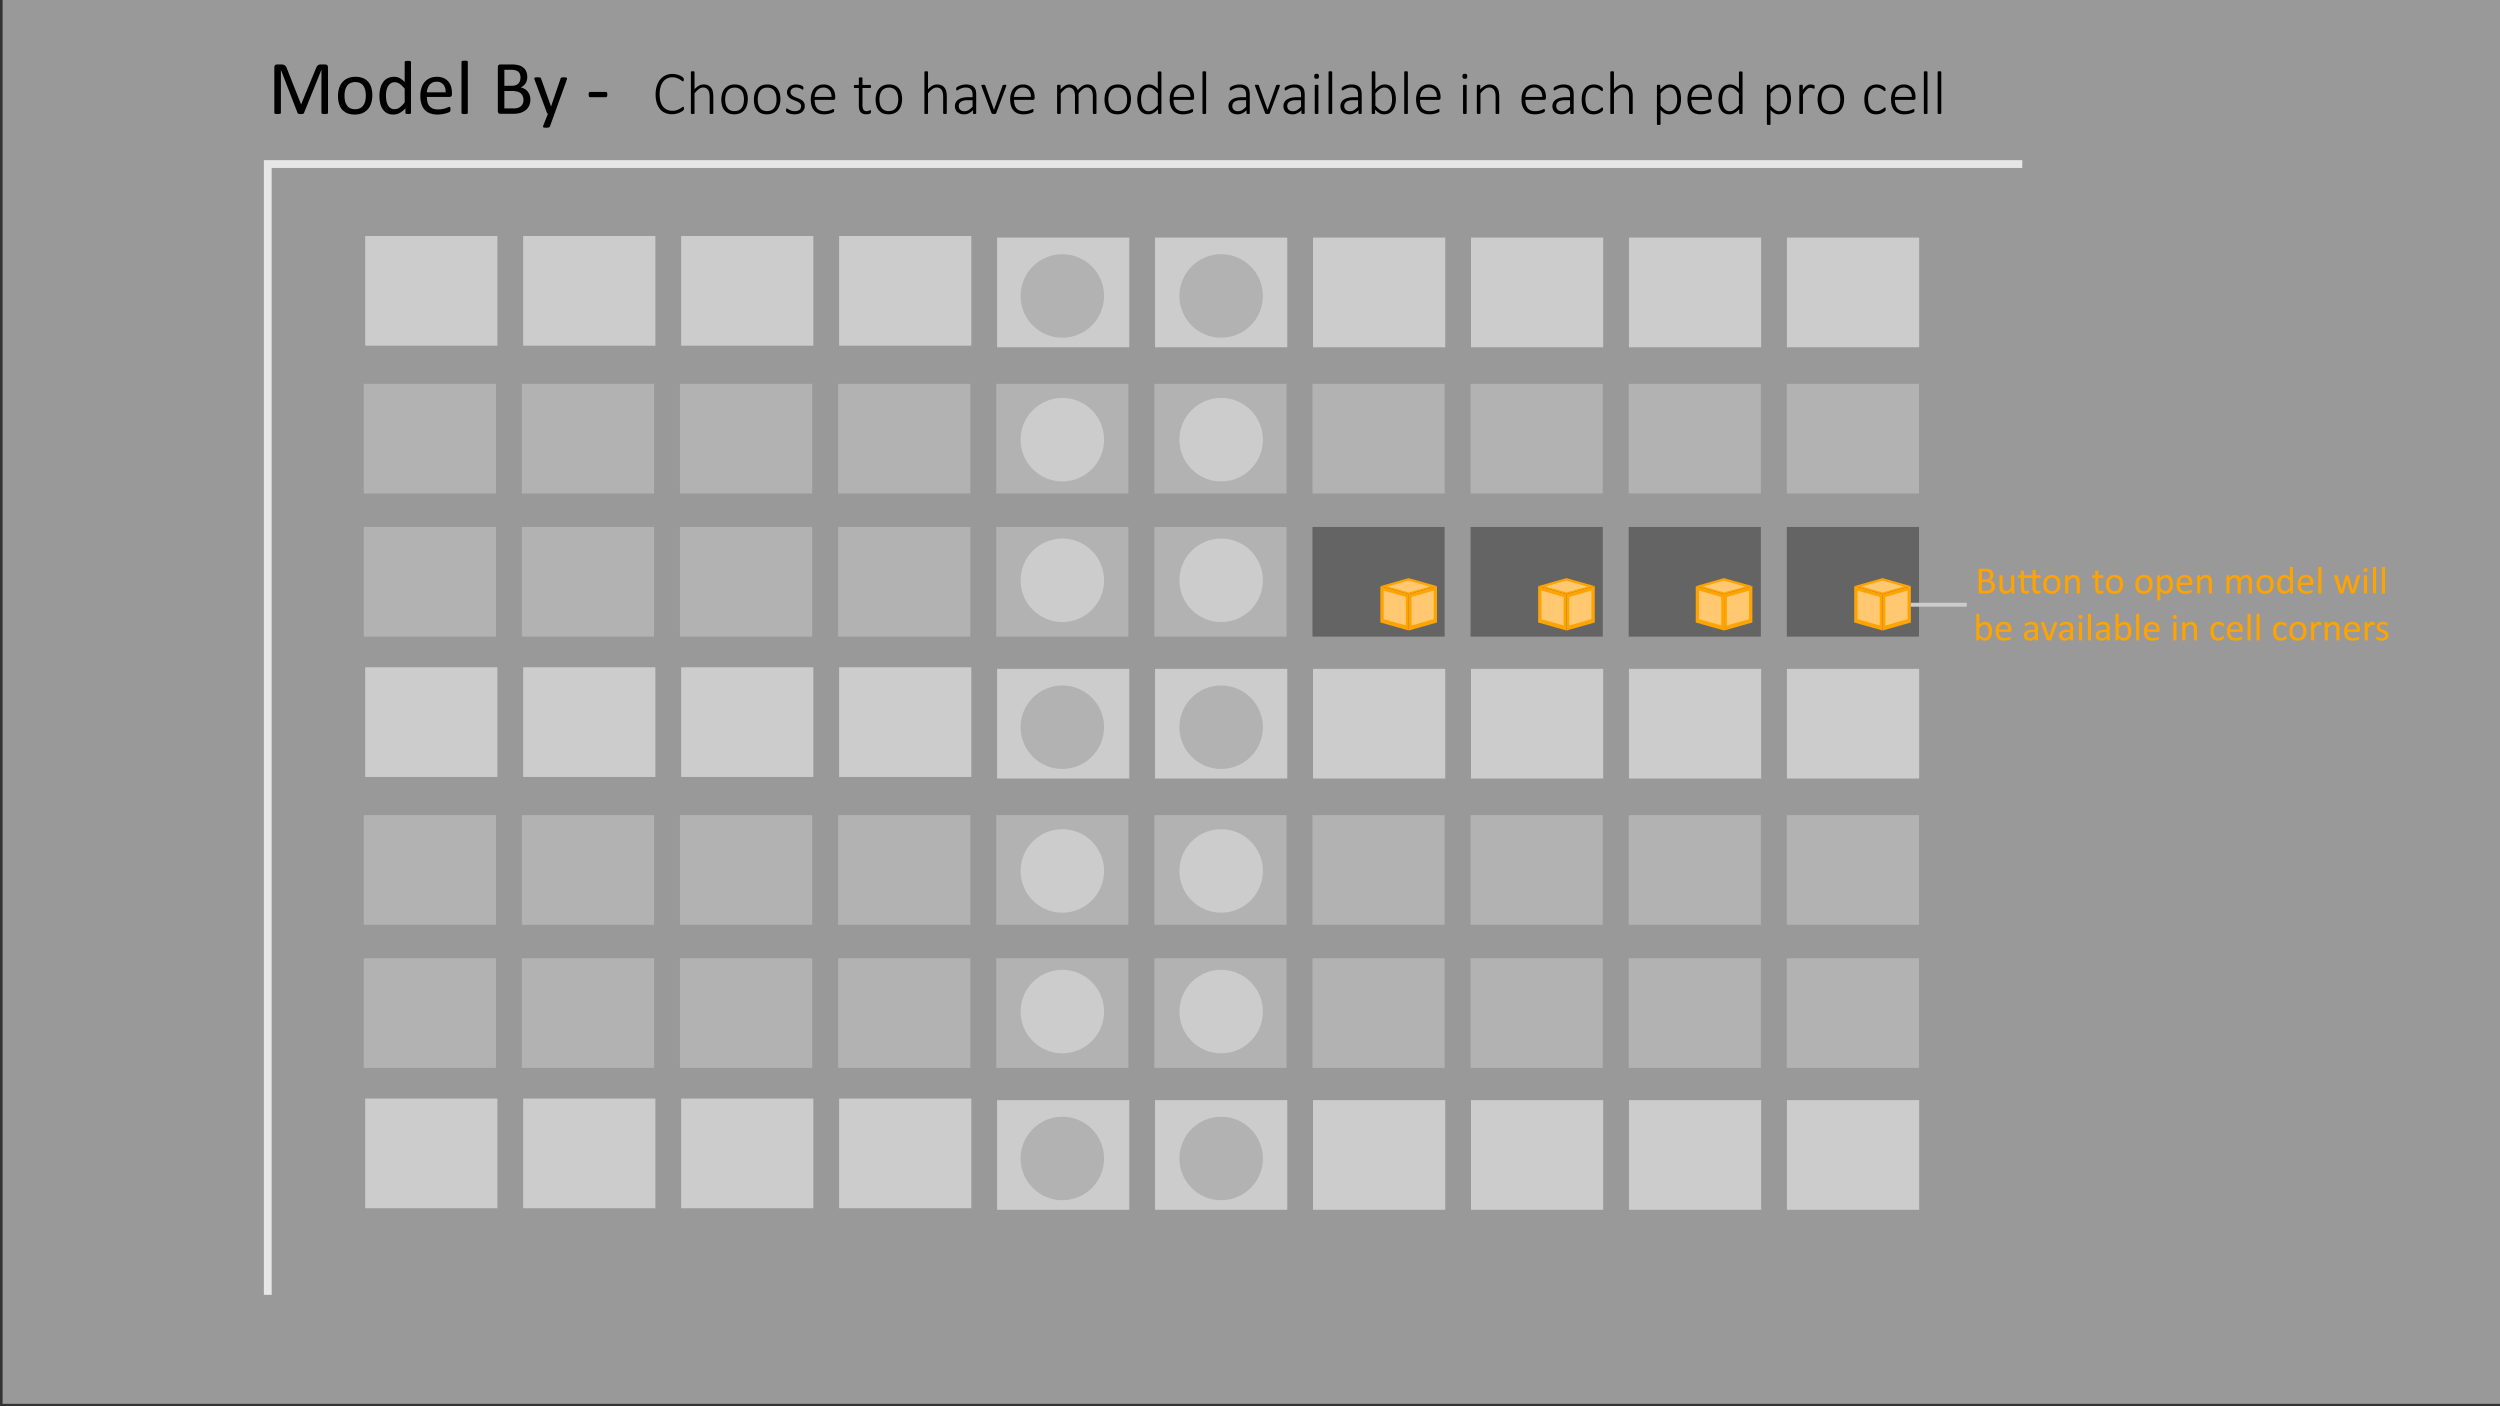 <svg id="Layer_1" data-name="Layer 1" xmlns="http://www.w3.org/2000/svg" viewBox="0 0 320 180"><rect x="0" y="0" width="320" height="180" fill="#333333" stroke="none"/><defs><style>.cls-1{fill:#646464;}.cls-2{fill:#999;}.cls-3,.cls-7{fill:none;stroke:#ccc;stroke-miterlimit:10;}.cls-4{fill:#fff;opacity:0.5;}.cls-5{fill:#ffa300;}.cls-6{fill:#ffc871;}.cls-7{stroke-width:0.5px;}</style></defs><rect class="cls-1" x="46.562" y="49.134" width="16.921" height="14.037"/><rect class="cls-2" x="66.965" y="30.211" width="16.921" height="14.037"/><rect class="cls-1" x="66.8" y="49.134" width="16.921" height="14.037"/><rect class="cls-1" x="66.8" y="67.452" width="16.921" height="14.037"/><rect class="cls-2" x="87.186" y="30.211" width="16.921" height="14.037"/><rect class="cls-1" x="87.039" y="49.134" width="16.921" height="14.037"/><rect class="cls-1" x="87.039" y="67.452" width="16.921" height="14.037"/><rect class="cls-2" x="107.406" y="30.211" width="16.921" height="14.037"/><rect class="cls-1" x="107.278" y="49.134" width="16.921" height="14.037"/><rect class="cls-1" x="107.278" y="67.452" width="16.921" height="14.037"/><rect class="cls-2" x="46.745" y="30.211" width="16.921" height="14.037"/><rect class="cls-1" x="46.562" y="67.452" width="16.921" height="14.037"/><rect class="cls-1" x="127.517" y="49.134" width="16.921" height="14.037"/><rect class="cls-1" x="147.756" y="49.134" width="16.921" height="14.037"/><rect class="cls-2" x="127.627" y="30.413" width="16.921" height="14.037"/><rect class="cls-1" x="127.517" y="67.452" width="16.921" height="14.037"/><rect class="cls-2" x="168.068" y="30.413" width="16.921" height="14.037"/><rect class="cls-1" x="167.995" y="49.134" width="16.921" height="14.037"/><rect class="cls-2" x="188.288" y="30.413" width="16.921" height="14.037"/><rect class="cls-1" x="188.233" y="49.134" width="16.921" height="14.037"/><rect class="cls-2" x="208.509" y="30.413" width="16.921" height="14.037"/><rect class="cls-1" x="208.472" y="49.134" width="16.921" height="14.037"/><rect class="cls-2" x="228.729" y="30.413" width="16.921" height="14.037"/><rect class="cls-1" x="228.711" y="49.134" width="16.921" height="14.037"/><rect class="cls-2" x="147.847" y="30.413" width="16.921" height="14.037"/><rect class="cls-1" x="147.756" y="67.452" width="16.921" height="14.037"/><circle class="cls-1" cx="156.308" cy="37.882" r="5.344"/><circle class="cls-2" cx="156.308" cy="74.279" r="5.344"/><circle class="cls-2" cx="156.308" cy="56.279" r="5.344"/><rect class="cls-1" x="46.562" y="104.336" width="16.921" height="14.037"/><rect class="cls-2" x="66.965" y="85.413" width="16.921" height="14.037"/><rect class="cls-1" x="66.8" y="104.336" width="16.921" height="14.037"/><rect class="cls-1" x="66.8" y="122.654" width="16.921" height="14.037"/><rect class="cls-2" x="87.186" y="85.413" width="16.921" height="14.037"/><rect class="cls-1" x="87.039" y="104.336" width="16.921" height="14.037"/><rect class="cls-1" x="87.039" y="122.654" width="16.921" height="14.037"/><rect class="cls-2" x="107.406" y="85.413" width="16.921" height="14.037"/><rect class="cls-1" x="107.278" y="104.336" width="16.921" height="14.037"/><rect class="cls-1" x="107.278" y="122.654" width="16.921" height="14.037"/><rect class="cls-2" x="46.745" y="85.413" width="16.921" height="14.037"/><rect class="cls-1" x="46.562" y="122.654" width="16.921" height="14.037"/><rect class="cls-1" x="127.517" y="104.336" width="16.921" height="14.037"/><rect class="cls-1" x="147.756" y="104.336" width="16.921" height="14.037"/><rect class="cls-2" x="127.627" y="85.614" width="16.921" height="14.037"/><rect class="cls-1" x="127.517" y="122.654" width="16.921" height="14.037"/><rect class="cls-2" x="168.068" y="85.614" width="16.921" height="14.037"/><rect class="cls-1" x="167.995" y="104.336" width="16.921" height="14.037"/><rect class="cls-1" x="167.995" y="122.654" width="16.921" height="14.037"/><rect class="cls-2" x="188.288" y="85.614" width="16.921" height="14.037"/><rect class="cls-1" x="188.233" y="104.336" width="16.921" height="14.037"/><rect class="cls-1" x="188.233" y="122.654" width="16.921" height="14.037"/><rect class="cls-2" x="208.509" y="85.614" width="16.921" height="14.037"/><rect class="cls-1" x="208.472" y="104.336" width="16.921" height="14.037"/><rect class="cls-1" x="208.472" y="122.654" width="16.921" height="14.037"/><rect class="cls-2" x="228.729" y="85.614" width="16.921" height="14.037"/><rect class="cls-1" x="228.711" y="104.336" width="16.921" height="14.037"/><rect class="cls-1" x="228.711" y="122.654" width="16.921" height="14.037"/><rect class="cls-2" x="147.847" y="85.614" width="16.921" height="14.037"/><rect class="cls-1" x="147.756" y="122.654" width="16.921" height="14.037"/><circle class="cls-1" cx="156.308" cy="93.084" r="5.344"/><circle class="cls-2" cx="156.308" cy="129.481" r="5.344"/><circle class="cls-2" cx="156.308" cy="111.481" r="5.344"/><circle class="cls-1" cx="135.978" cy="37.882" r="5.344"/><circle class="cls-2" cx="135.978" cy="74.279" r="5.344"/><circle class="cls-2" cx="135.978" cy="56.279" r="5.344"/><circle class="cls-1" cx="135.978" cy="93.084" r="5.344"/><circle class="cls-2" cx="135.978" cy="129.481" r="5.344"/><circle class="cls-2" cx="135.978" cy="111.481" r="5.344"/><rect class="cls-2" x="66.965" y="140.615" width="16.921" height="14.037"/><rect class="cls-2" x="87.186" y="140.615" width="16.921" height="14.037"/><rect class="cls-2" x="107.406" y="140.615" width="16.921" height="14.037"/><rect class="cls-2" x="46.745" y="140.615" width="16.921" height="14.037"/><rect class="cls-2" x="127.627" y="140.816" width="16.921" height="14.037"/><rect class="cls-2" x="168.068" y="140.816" width="16.921" height="14.037"/><rect class="cls-2" x="188.288" y="140.816" width="16.921" height="14.037"/><rect class="cls-2" x="208.509" y="140.816" width="16.921" height="14.037"/><rect class="cls-2" x="228.729" y="140.816" width="16.921" height="14.037"/><rect class="cls-2" x="147.847" y="140.816" width="16.921" height="14.037"/><circle class="cls-1" cx="156.308" cy="148.285" r="5.344"/><circle class="cls-1" cx="135.978" cy="148.285" r="5.344"/><polyline class="cls-3" points="34.275 165.739 34.275 21 258.851 21"/><rect class="cls-4" x="0.333" y="-0.309" width="320" height="180"/><path d="M41.984,14.442a.122.122,0,0,1-.019.068.139.139,0,0,1-.07.047,1.008,1.008,0,0,1-.129.029,1.425,1.425,0,0,1-.203.012,1.461,1.461,0,0,1-.199-.012.873.873,0,0,1-.131-.029.139.139,0,0,1-.067-.047.115.115,0,0,1-.02-.068V8.939h-.01l-2.227,5.527a.176.176,0,0,1-.041.059.223.223,0,0,1-.078.042.561.561,0,0,1-.122.024,1.435,1.435,0,0,1-.169.008,1.288,1.288,0,0,1-.176-.01.634.634,0,0,1-.122-.027.203.203,0,0,1-.075-.041.129.129,0,0,1-.037-.054L35.959,8.939h-.005v5.503a.122.122,0,0,1-.02.068.139.139,0,0,1-.07.047.972.972,0,0,1-.131.029,1.487,1.487,0,0,1-.206.012,1.447,1.447,0,0,1-.202-.012.883.883,0,0,1-.128-.029.124.124,0,0,1-.065-.047.13.13,0,0,1-.018-.068v-5.81a.354.354,0,0,1,.109-.293.376.376,0,0,1,.243-.088h.516A1.169,1.169,0,0,1,36.26,8.28a.614.614,0,0,1,.208.093.537.537,0,0,1,.149.161,1.165,1.165,0,0,1,.103.23l1.807,4.575h.024l1.88-4.561a1.347,1.347,0,0,1,.119-.249.62.62,0,0,1,.142-.163.475.475,0,0,1,.171-.088.773.773,0,0,1,.219-.027h.54a.485.485,0,0,1,.142.021.305.305,0,0,1,.114.068.376.376,0,0,1,.077.117.459.459,0,0,1,.029.174Z"/><path d="M47.658,12.2a3.284,3.284,0,0,1-.142.989,2.178,2.178,0,0,1-.422.778,1.935,1.935,0,0,1-.703.511,2.466,2.466,0,0,1-.98.183,2.531,2.531,0,0,1-.944-.161,1.733,1.733,0,0,1-.672-.469,1.991,1.991,0,0,1-.4-.747,3.469,3.469,0,0,1-.132-.996,3.348,3.348,0,0,1,.14-.989,2.144,2.144,0,0,1,.42-.778,1.894,1.894,0,0,1,.7-.508,2.476,2.476,0,0,1,.981-.181,2.538,2.538,0,0,1,.945.161,1.721,1.721,0,0,1,.671.469,2.01,2.01,0,0,1,.403.747A3.412,3.412,0,0,1,47.658,12.2Zm-.835.054a3.246,3.246,0,0,0-.066-.674,1.647,1.647,0,0,0-.219-.557,1.106,1.106,0,0,0-.414-.379,1.581,1.581,0,0,0-1.269-.012,1.136,1.136,0,0,0-.427.359,1.617,1.617,0,0,0-.249.549,2.814,2.814,0,0,0-.081.693,3.33,3.33,0,0,0,.066.679,1.597,1.597,0,0,0,.222.554,1.119,1.119,0,0,0,.417.377,1.574,1.574,0,0,0,1.266.012,1.13,1.13,0,0,0,.429-.356,1.527,1.527,0,0,0,.246-.547A2.889,2.889,0,0,0,46.823,12.254Z"/><path d="M52.61,14.447a.138.138,0,0,1-.017.068.114.114,0,0,1-.059.046.475.475,0,0,1-.11.027,1.132,1.132,0,0,1-.166.01,1.185,1.185,0,0,1-.171-.01.524.524,0,0,1-.112-.027.129.129,0,0,1-.063-.046.122.122,0,0,1-.02-.068v-.581a2.94,2.94,0,0,1-.72.586,1.644,1.644,0,0,1-.818.21,1.684,1.684,0,0,1-.825-.189,1.547,1.547,0,0,1-.554-.508,2.233,2.233,0,0,1-.31-.752,4.144,4.144,0,0,1-.098-.91,3.983,3.983,0,0,1,.122-1.024,2.303,2.303,0,0,1,.361-.778,1.614,1.614,0,0,1,.594-.495,1.827,1.827,0,0,1,.817-.174,1.504,1.504,0,0,1,.706.168,2.535,2.535,0,0,1,.632.496V7.943a.132.132,0,0,1,.018-.065.106.106,0,0,1,.066-.049.69.69,0,0,1,.125-.029,1.152,1.152,0,0,1,.192-.013,1.241,1.241,0,0,1,.2.013.553.553,0,0,1,.122.029.133.133,0,0,1,.066.049.111.111,0,0,1,.021.065Zm-.81-3.091a3.136,3.136,0,0,0-.632-.617,1.095,1.095,0,0,0-.638-.213.906.906,0,0,0-.522.146,1.127,1.127,0,0,0-.349.386,1.813,1.813,0,0,0-.195.542,3.088,3.088,0,0,0-.061.615,4.063,4.063,0,0,0,.052.649,1.887,1.887,0,0,0,.178.564,1.091,1.091,0,0,0,.337.397.897.897,0,0,0,.527.148,1.095,1.095,0,0,0,.31-.044,1.154,1.154,0,0,0,.305-.146,2.262,2.262,0,0,0,.327-.267,3.969,3.969,0,0,0,.361-.402Z"/><path d="M57.849,12.059a.337.337,0,0,1-.096.272.331.331,0,0,1-.218.08H54.641a2.674,2.674,0,0,0,.074.659,1.267,1.267,0,0,0,.245.503,1.105,1.105,0,0,0,.446.322,1.774,1.774,0,0,0,.672.112,2.672,2.672,0,0,0,.559-.052,3.226,3.226,0,0,0,.425-.114c.119-.042.217-.081.294-.114a.465.465,0,0,1,.175-.052.115.115,0,0,1,.06.017.111.111,0,0,1,.042.052.355.355,0,0,1,.022.095,1.3,1.3,0,0,1,.007.149.927.927,0,0,1-.005.11.772.772,0,0,1-.012.082.221.221,0,0,1-.024.066.33.33,0,0,1-.044.057.781.781,0,0,1-.159.088,2.379,2.379,0,0,1-.342.119,4.838,4.838,0,0,1-.485.105,3.635,3.635,0,0,1-.589.046,2.725,2.725,0,0,1-.949-.151,1.76,1.76,0,0,1-.687-.449,1.921,1.921,0,0,1-.42-.747,3.505,3.505,0,0,1-.142-1.045,3.296,3.296,0,0,1,.146-1.019,2.138,2.138,0,0,1,.423-.766A1.85,1.85,0,0,1,55.041,10a2.204,2.204,0,0,1,.874-.168,2.12,2.12,0,0,1,.882.166,1.66,1.66,0,0,1,.598.447,1.79,1.79,0,0,1,.345.658,2.895,2.895,0,0,1,.109.808Zm-.811-.239a1.468,1.468,0,0,0-.282-.996,1.075,1.075,0,0,0-.882-.361,1.16,1.16,0,0,0-.525.112,1.131,1.131,0,0,0-.379.298,1.36,1.36,0,0,0-.235.433,1.812,1.812,0,0,0-.094.515Z"/><path d="M59.88,14.447a.102.102,0,0,1-.02.066.144.144,0,0,1-.064.047.463.463,0,0,1-.122.029,1.58,1.58,0,0,1-.2.01,1.549,1.549,0,0,1-.195-.01.503.503,0,0,1-.124-.029.125.125,0,0,1-.064-.047.115.115,0,0,1-.018-.066V7.923a.13.13,0,0,1,.018-.068.122.122,0,0,1,.064-.049.503.503,0,0,1,.124-.029,1.569,1.569,0,0,1,.195-.01,1.599,1.599,0,0,1,.2.01.463.463,0,0,1,.122.029.14.14,0,0,1,.064.049.115.115,0,0,1,.02.068Z"/><path d="M67.888,12.757a1.929,1.929,0,0,1-.075.55,1.625,1.625,0,0,1-.213.451,1.562,1.562,0,0,1-.329.351,1.921,1.921,0,0,1-.434.254,2.545,2.545,0,0,1-.518.154,3.587,3.587,0,0,1-.633.051h-1.65a.344.344,0,0,1-.212-.076.31.31,0,0,1-.101-.266V8.592a.31.31,0,0,1,.101-.266.344.344,0,0,1,.212-.076h1.435a3.336,3.336,0,0,1,.928.107,1.634,1.634,0,0,1,.604.312,1.29,1.29,0,0,1,.363.503,1.749,1.749,0,0,1,.122.674,1.674,1.674,0,0,1-.054.43,1.408,1.408,0,0,1-.158.378,1.289,1.289,0,0,1-.264.311,1.419,1.419,0,0,1-.364.225,1.522,1.522,0,0,1,.483.178,1.469,1.469,0,0,1,.394.33,1.529,1.529,0,0,1,.266.469A1.709,1.709,0,0,1,67.888,12.757ZM66.623,9.93a1.258,1.258,0,0,0-.064-.415A.771.771,0,0,0,66.361,9.2a.904.904,0,0,0-.355-.197,1.996,1.996,0,0,0-.58-.068h-.867V10.98h.955a1.367,1.367,0,0,0,.526-.085.95.95,0,0,0,.331-.23.893.893,0,0,0,.192-.336A1.335,1.335,0,0,0,66.623,9.93Zm.381,2.876a1.29,1.29,0,0,0-.09-.498.939.939,0,0,0-.264-.361,1.153,1.153,0,0,0-.434-.222,2.378,2.378,0,0,0-.655-.076H64.558v2.227h1.219a1.651,1.651,0,0,0,.502-.068,1.125,1.125,0,0,0,.377-.203.916.916,0,0,0,.256-.334A1.084,1.084,0,0,0,67.004,12.806Z"/><path d="M70.974,14.569l-.586,1.616a.225.225,0,0,1-.148.12,1.202,1.202,0,0,1-.364.041,1.453,1.453,0,0,1-.205-.012.291.291,0,0,1-.119-.042.106.106,0,0,1-.047-.078.249.249,0,0,1,.025-.117l.605-1.528a.246.246,0,0,1-.083-.064.258.258,0,0,1-.054-.093L68.43,10.213a.505.505,0,0,1-.039-.161.119.119,0,0,1,.039-.093.255.255,0,0,1,.127-.047,1.858,1.858,0,0,1,.234-.012c.098,0,.175.002.229.008a.452.452,0,0,1,.132.026.14.14,0,0,1,.071.056.685.685,0,0,1,.046.101l1.255,3.525h.015L71.75,10.072a.22.22,0,0,1,.071-.12.337.337,0,0,1,.124-.039,1.847,1.847,0,0,1,.239-.012,1.752,1.752,0,0,1,.225.012.275.275,0,0,1,.13.047.114.114,0,0,1,.041.093.48.48,0,0,1-.029.146Z"/><path d="M77.737,12.103a.555.555,0,0,1-.044.264.139.139,0,0,1-.127.073h-2.041a.143.143,0,0,1-.132-.076.552.552,0,0,1-.044-.261.541.541,0,0,1,.044-.259.144.144,0,0,1,.132-.073h2.041a.169.169,0,0,1,.071.015.122.122,0,0,1,.054.057.397.397,0,0,1,.034.104A.871.871,0,0,1,77.737,12.103Z"/><path d="M87.546,13.881a.628.628,0,0,1-.004.078.278.278,0,0,1-.012.062.18.18,0,0,1-.021.051.291.291,0,0,1-.051.061,1.205,1.205,0,0,1-.162.121,1.961,1.961,0,0,1-.314.166,2.638,2.638,0,0,1-.436.141,2.346,2.346,0,0,1-.543.059,2.175,2.175,0,0,1-.863-.166,1.761,1.761,0,0,1-.658-.486,2.242,2.242,0,0,1-.418-.789,3.588,3.588,0,0,1-.146-1.07A3.664,3.664,0,0,1,84.073,11a2.464,2.464,0,0,1,.439-.832,1.918,1.918,0,0,1,.68-.523,2.082,2.082,0,0,1,.877-.182,2.237,2.237,0,0,1,.439.043,2.584,2.584,0,0,1,.393.109,1.828,1.828,0,0,1,.322.152,1.101,1.101,0,0,1,.195.139.455.455,0,0,1,.066.076.181.181,0,0,1,.021.053.33.33,0,0,1,.012.066.731.731,0,0,1,.004.084.69.69,0,0,1-.006.096.229.229,0,0,1-.019.07.115.115,0,0,1-.033.045.069.069,0,0,1-.047.016.291.291,0,0,1-.154-.08,2.39,2.39,0,0,0-.262-.178,2.048,2.048,0,0,0-.397-.178,1.722,1.722,0,0,0-.559-.08,1.495,1.495,0,0,0-.652.143,1.416,1.416,0,0,0-.51.42,2.086,2.086,0,0,0-.332.684,3.717,3.717,0,0,0-.01,1.828,1.913,1.913,0,0,0,.316.658,1.358,1.358,0,0,0,.512.408,1.631,1.631,0,0,0,.691.141,1.714,1.714,0,0,0,.553-.08,2.194,2.194,0,0,0,.404-.178,2.883,2.883,0,0,0,.275-.178.325.325,0,0,1,.166-.08.069.069,0,0,1,.039.01.067.067,0,0,1,.025.035.298.298,0,0,1,.016.068A.794.794,0,0,1,87.546,13.881Z"/><path d="M91.3,14.491a.081.081,0,0,1-.012.043.08.08,0,0,1-.037.031.272.272,0,0,1-.07.019.688.688,0,0,1-.111.008.734.734,0,0,1-.115-.008.297.297,0,0,1-.07-.019.085.085,0,0,1-.037-.031.081.081,0,0,1-.012-.043V12.393a2.267,2.267,0,0,0-.051-.533,1.032,1.032,0,0,0-.152-.351.692.692,0,0,0-.26-.227.803.803,0,0,0-.369-.08.925.925,0,0,0-.539.191,2.958,2.958,0,0,0-.566.562v2.535a.081.081,0,0,1-.012.043.08.08,0,0,1-.037.031.273.273,0,0,1-.07.019.725.725,0,0,1-.115.008.706.706,0,0,1-.111-.008.333.333,0,0,1-.072-.019.076.076,0,0,1-.037-.031.103.103,0,0,1-.01-.043V9.225a.103.103,0,0,1,.01-.043.084.084,0,0,1,.037-.033.251.251,0,0,1,.072-.02.893.893,0,0,1,.111-.006.919.919,0,0,1,.115.006.213.213,0,0,1,.07.02.089.089,0,0,1,.037.033.081.081,0,0,1,.012.043v2.207a2.129,2.129,0,0,1,.578-.471,1.242,1.242,0,0,1,.578-.15,1.315,1.315,0,0,1,.586.117,1.032,1.032,0,0,1,.385.316,1.292,1.292,0,0,1,.211.465A2.75,2.75,0,0,1,91.3,12.35Z"/><path d="M95.718,12.686a2.622,2.622,0,0,1-.109.777,1.761,1.761,0,0,1-.326.617,1.477,1.477,0,0,1-.541.408,1.812,1.812,0,0,1-.754.146,1.862,1.862,0,0,1-.725-.131,1.371,1.371,0,0,1-.519-.375,1.615,1.615,0,0,1-.312-.592,2.768,2.768,0,0,1-.103-.785,2.69,2.69,0,0,1,.107-.777,1.733,1.733,0,0,1,.324-.615,1.487,1.487,0,0,1,.541-.404,1.844,1.844,0,0,1,.758-.144,1.88,1.88,0,0,1,.725.129,1.335,1.335,0,0,1,.517.373,1.632,1.632,0,0,1,.312.592A2.683,2.683,0,0,1,95.718,12.686Zm-.492.043a2.738,2.738,0,0,0-.059-.574,1.399,1.399,0,0,0-.195-.482.973.973,0,0,0-.367-.332,1.207,1.207,0,0,0-.574-.123,1.234,1.234,0,0,0-.547.113,1.011,1.011,0,0,0-.377.315,1.376,1.376,0,0,0-.217.475,2.363,2.363,0,0,0-.07.59,2.78,2.78,0,0,0,.059.58,1.395,1.395,0,0,0,.195.482.986.986,0,0,0,.367.328,1.4,1.4,0,0,0,1.121.008,1.007,1.007,0,0,0,.377-.312,1.359,1.359,0,0,0,.217-.473A2.378,2.378,0,0,0,95.226,12.729Z"/><path d="M99.89,12.686a2.622,2.622,0,0,1-.109.777,1.761,1.761,0,0,1-.326.617,1.475,1.475,0,0,1-.541.408,1.812,1.812,0,0,1-.754.146,1.862,1.862,0,0,1-.725-.131,1.37,1.37,0,0,1-.52-.375,1.615,1.615,0,0,1-.312-.592,2.768,2.768,0,0,1-.103-.785,2.69,2.69,0,0,1,.107-.777,1.733,1.733,0,0,1,.324-.615,1.486,1.486,0,0,1,.541-.404,1.844,1.844,0,0,1,.758-.144,1.879,1.879,0,0,1,.725.129,1.335,1.335,0,0,1,.518.373,1.632,1.632,0,0,1,.312.592A2.687,2.687,0,0,1,99.89,12.686Zm-.492.043a2.738,2.738,0,0,0-.059-.574,1.401,1.401,0,0,0-.195-.482.973.973,0,0,0-.367-.332,1.207,1.207,0,0,0-.574-.123,1.234,1.234,0,0,0-.547.113,1.011,1.011,0,0,0-.377.315,1.374,1.374,0,0,0-.217.475,2.363,2.363,0,0,0-.07.59,2.787,2.787,0,0,0,.059.58,1.395,1.395,0,0,0,.195.482.986.986,0,0,0,.367.328,1.4,1.4,0,0,0,1.121.008,1.008,1.008,0,0,0,.377-.312,1.36,1.36,0,0,0,.217-.473A2.378,2.378,0,0,0,99.398,12.729Z"/><path d="M103.011,13.549a1.065,1.065,0,0,1-.094.455.95.95,0,0,1-.268.342,1.217,1.217,0,0,1-.416.215,1.808,1.808,0,0,1-.535.074,1.983,1.983,0,0,1-.348-.029,2.019,2.019,0,0,1-.297-.074,1.427,1.427,0,0,1-.225-.096.793.793,0,0,1-.135-.09.236.236,0,0,1-.062-.098.517.517,0,0,1-.02-.156.487.487,0,0,1,.008-.09.384.384,0,0,1,.019-.066.091.091,0,0,1,.031-.041.077.077,0,0,1,.043-.014.264.264,0,0,1,.125.055c.055.036.123.076.205.119a1.84,1.84,0,0,0,.293.119,1.292,1.292,0,0,0,.393.055,1.27,1.27,0,0,0,.328-.039.782.782,0,0,0,.258-.117.523.523,0,0,0,.17-.201.634.634,0,0,0,.06-.287.471.471,0,0,0-.078-.277.733.733,0,0,0-.205-.197,1.56,1.56,0,0,0-.289-.148c-.107-.043-.219-.087-.332-.133s-.224-.096-.332-.15a1.291,1.291,0,0,1-.289-.199.934.934,0,0,1-.205-.281.916.916,0,0,1-.078-.395.975.975,0,0,1,.07-.361.896.896,0,0,1,.217-.318,1.087,1.087,0,0,1,.375-.227,1.53,1.53,0,0,1,.541-.086,1.577,1.577,0,0,1,.264.021,1.612,1.612,0,0,1,.238.057,1.165,1.165,0,0,1,.186.076.865.865,0,0,1,.119.072.217.217,0,0,1,.055.053.139.139,0,0,1,.019.045.361.361,0,0,1,.01.057.642.642,0,0,1,.004.08.539.539,0,0,1-.006.084.282.282,0,0,1-.018.065.097.097,0,0,1-.029.041.067.067,0,0,1-.041.014.203.203,0,0,1-.094-.043,1.391,1.391,0,0,0-.164-.094,1.491,1.491,0,0,0-.242-.094,1.12,1.12,0,0,0-.324-.043,1.105,1.105,0,0,0-.322.043.635.635,0,0,0-.229.121.506.506,0,0,0-.135.184.595.595,0,0,0-.045.23.513.513,0,0,0,.078.289.747.747,0,0,0,.207.203,1.593,1.593,0,0,0,.293.152c.109.044.221.089.334.133s.225.093.334.146a1.337,1.337,0,0,1,.293.193.861.861,0,0,1,.207.272A.845.845,0,0,1,103.011,13.549Z"/><path d="M106.909,12.541a.221.221,0,0,1-.074.193.248.248,0,0,1-.144.053h-2.41a2.518,2.518,0,0,0,.065.594,1.18,1.18,0,0,0,.213.455.967.967,0,0,0,.387.291,1.503,1.503,0,0,0,.586.102,2.083,2.083,0,0,0,.441-.043,2.496,2.496,0,0,0,.338-.096c.096-.035.174-.067.234-.096a.386.386,0,0,1,.131-.043.081.081,0,0,1,.043.012.079.079,0,0,1,.031.037.234.234,0,0,1,.018.065.68.68,0,0,1,.006.098.308.308,0,0,1-.004.053.341.341,0,0,1-.01.047.154.154,0,0,1-.018.041.185.185,0,0,1-.031.039.561.561,0,0,1-.121.068,1.836,1.836,0,0,1-.266.098,3.717,3.717,0,0,1-.381.088,2.598,2.598,0,0,1-.467.039,1.995,1.995,0,0,1-.727-.123,1.367,1.367,0,0,1-.531-.363,1.602,1.602,0,0,1-.326-.596,2.764,2.764,0,0,1-.111-.824,2.626,2.626,0,0,1,.115-.805,1.728,1.728,0,0,1,.33-.604,1.432,1.432,0,0,1,.518-.379,1.69,1.69,0,0,1,.674-.131,1.576,1.576,0,0,1,.68.133,1.305,1.305,0,0,1,.463.357,1.433,1.433,0,0,1,.266.521,2.26,2.26,0,0,1,.084.625Zm-.48-.137a1.271,1.271,0,0,0-.258-.879.974.974,0,0,0-.785-.316,1.042,1.042,0,0,0-.467.1,1.055,1.055,0,0,0-.34.264,1.188,1.188,0,0,0-.213.381,1.66,1.66,0,0,0-.086.451Z"/><path d="M111.491,14.28a.501.501,0,0,1-.014.133.171.171,0,0,1-.043.08.276.276,0,0,1-.086.055.733.733,0,0,1-.131.043,1.435,1.435,0,0,1-.156.027,1.27,1.27,0,0,1-.16.01,1.253,1.253,0,0,1-.445-.07.714.714,0,0,1-.301-.213.887.887,0,0,1-.17-.361,2.215,2.215,0,0,1-.053-.516V11.268h-.527a.099.099,0,0,1-.086-.049.277.277,0,0,1-.031-.146.458.458,0,0,1,.008-.088.233.233,0,0,1,.024-.062.111.111,0,0,1,.037-.037.103.103,0,0,1,.049-.012h.527v-.867a.104.104,0,0,1,.01-.043A.084.084,0,0,1,109.98,9.93a.248.248,0,0,1,.072-.02.891.891,0,0,1,.111-.006.916.916,0,0,1,.115.006.211.211,0,0,1,.07.02.089.089,0,0,1,.037.033.081.081,0,0,1,.012.043v.867h.977a.095.095,0,0,1,.086.049.181.181,0,0,1,.023.062.383.383,0,0,1,.008.088.258.258,0,0,1-.033.146.098.098,0,0,1-.084.049h-.977v2.137a1.314,1.314,0,0,0,.115.613.436.436,0,0,0,.42.211.7.7,0,0,0,.17-.02,1.048,1.048,0,0,0,.135-.043c.039-.016.072-.03.1-.043a.178.178,0,0,1,.072-.02.078.078,0,0,1,.035.008.051.051,0,0,1,.025.029.217.217,0,0,1,.016.055A.496.496,0,0,1,111.491,14.28Z"/><path d="M115.468,12.686a2.622,2.622,0,0,1-.109.777,1.761,1.761,0,0,1-.326.617,1.477,1.477,0,0,1-.541.408,1.812,1.812,0,0,1-.754.146,1.862,1.862,0,0,1-.725-.131,1.371,1.371,0,0,1-.519-.375,1.615,1.615,0,0,1-.312-.592,2.768,2.768,0,0,1-.103-.785,2.69,2.69,0,0,1,.107-.777,1.733,1.733,0,0,1,.324-.615,1.487,1.487,0,0,1,.541-.404,1.844,1.844,0,0,1,.758-.144,1.88,1.88,0,0,1,.725.129,1.335,1.335,0,0,1,.517.373,1.632,1.632,0,0,1,.312.592A2.683,2.683,0,0,1,115.468,12.686Zm-.492.043a2.738,2.738,0,0,0-.059-.574,1.399,1.399,0,0,0-.195-.482.973.973,0,0,0-.367-.332,1.207,1.207,0,0,0-.574-.123,1.234,1.234,0,0,0-.547.113,1.011,1.011,0,0,0-.377.315,1.376,1.376,0,0,0-.217.475,2.363,2.363,0,0,0-.07.59,2.78,2.78,0,0,0,.059.58,1.395,1.395,0,0,0,.195.482.986.986,0,0,0,.367.328,1.4,1.4,0,0,0,1.121.008,1.007,1.007,0,0,0,.377-.312,1.359,1.359,0,0,0,.217-.473A2.378,2.378,0,0,0,114.976,12.729Z"/><path d="M121.187,14.491a.079.079,0,0,1-.049.074.272.272,0,0,1-.07.019.688.688,0,0,1-.111.008.731.731,0,0,1-.115-.008.298.298,0,0,1-.07-.019.086.086,0,0,1-.037-.031.081.081,0,0,1-.012-.043V12.393a2.267,2.267,0,0,0-.051-.533,1.03,1.03,0,0,0-.152-.351.692.692,0,0,0-.26-.227.803.803,0,0,0-.369-.08.925.925,0,0,0-.539.191,2.961,2.961,0,0,0-.566.562v2.535a.081.081,0,0,1-.012.043.08.08,0,0,1-.037.031.272.272,0,0,1-.07.019.725.725,0,0,1-.115.008.706.706,0,0,1-.111-.008.33.33,0,0,1-.072-.019.076.076,0,0,1-.037-.031.103.103,0,0,1-.01-.043V9.225a.103.103,0,0,1,.01-.043.084.084,0,0,1,.037-.033.249.249,0,0,1,.072-.02.893.893,0,0,1,.111-.006.919.919,0,0,1,.115.006.212.212,0,0,1,.07.02.089.089,0,0,1,.037.033.081.081,0,0,1,.012.043v2.207a2.131,2.131,0,0,1,.578-.471,1.242,1.242,0,0,1,.578-.15,1.315,1.315,0,0,1,.586.117,1.032,1.032,0,0,1,.385.316,1.292,1.292,0,0,1,.211.465,2.749,2.749,0,0,1,.065.641Z"/><path d="M124.952,14.491a.073.073,0,0,1-.025.06.156.156,0,0,1-.066.031.486.486,0,0,1-.111.01.546.546,0,0,1-.113-.01.165.165,0,0,1-.072-.031.076.076,0,0,1-.025-.06v-.395a1.776,1.776,0,0,1-.525.399,1.338,1.338,0,0,1-.596.141,1.607,1.607,0,0,1-.498-.072,1.046,1.046,0,0,1-.373-.207.903.903,0,0,1-.234-.326,1.08,1.08,0,0,1-.082-.43.981.981,0,0,1,.465-.871,1.65,1.65,0,0,1,.535-.217,3.114,3.114,0,0,1,.695-.072h.562V12.135a1.546,1.546,0,0,0-.047-.4.698.698,0,0,0-.152-.291.644.644,0,0,0-.273-.176,1.25,1.25,0,0,0-.41-.059,1.445,1.445,0,0,0-.422.057,2.108,2.108,0,0,0-.328.127c-.094.047-.171.089-.232.127a.302.302,0,0,1-.131.057.124.124,0,0,1-.043-.008.072.072,0,0,1-.033-.029.157.157,0,0,1-.02-.055.472.472,0,0,1-.006-.08.581.581,0,0,1,.012-.131.214.214,0,0,1,.061-.098.795.795,0,0,1,.174-.115,2.219,2.219,0,0,1,.287-.123,2.389,2.389,0,0,1,.35-.092,2.034,2.034,0,0,1,.375-.035,1.86,1.86,0,0,1,.613.088.994.994,0,0,1,.404.252.938.938,0,0,1,.221.404,2.023,2.023,0,0,1,.066.545Zm-.465-1.668h-.644a2.1,2.1,0,0,0-.492.051,1.038,1.038,0,0,0-.351.148.634.634,0,0,0-.209.234.697.697,0,0,0-.068.312.635.635,0,0,0,.193.486.765.765,0,0,0,.545.182.999.999,0,0,0,.518-.143,2.29,2.29,0,0,0,.51-.44Z"/><path d="M128.812,10.947a.113.113,0,0,1-.002.025l-.004.025a.132.132,0,0,1-.006.025l-.008.025-1.281,3.441a.118.118,0,0,1-.035.051.186.186,0,0,1-.059.031.366.366,0,0,1-.084.016c-.032.003-.07.004-.115.004a1.046,1.046,0,0,1-.117-.006.441.441,0,0,1-.086-.018.185.185,0,0,1-.059-.031.12.12,0,0,1-.035-.047L125.64,11.049c-.008-.02-.014-.038-.018-.051s-.006-.024-.008-.031l-.002-.02a.088.088,0,0,1,.012-.047.076.076,0,0,1,.037-.029.272.272,0,0,1,.068-.014c.029-.003.065-.004.105-.004a1.244,1.244,0,0,1,.137.006.318.318,0,0,1,.08.018.093.093,0,0,1,.043.031.218.218,0,0,1,.025.047l1.105,3.086.008.02.008-.02,1.086-3.086a.151.151,0,0,1,.023-.047.112.112,0,0,1,.045-.031.322.322,0,0,1,.078-.018,1.122,1.122,0,0,1,.127-.006.996.996,0,0,1,.103.004.194.194,0,0,1,.065.016.071.071,0,0,1,.033.029A.088.088,0,0,1,128.812,10.947Z"/><path d="M132.429,12.541a.221.221,0,0,1-.074.193.248.248,0,0,1-.144.053H129.8a2.518,2.518,0,0,0,.065.594,1.183,1.183,0,0,0,.213.455.967.967,0,0,0,.387.291,1.503,1.503,0,0,0,.586.102,2.083,2.083,0,0,0,.442-.043,2.499,2.499,0,0,0,.338-.096c.096-.035.174-.067.234-.096a.386.386,0,0,1,.131-.043.081.081,0,0,1,.043.012.079.079,0,0,1,.031.037.234.234,0,0,1,.018.065.681.681,0,0,1,.006.098.298.298,0,0,1-.004.053.327.327,0,0,1-.01.047.154.154,0,0,1-.018.041.181.181,0,0,1-.031.039.561.561,0,0,1-.121.068,1.831,1.831,0,0,1-.266.098,3.721,3.721,0,0,1-.381.088,2.599,2.599,0,0,1-.467.039,1.995,1.995,0,0,1-.727-.123,1.368,1.368,0,0,1-.531-.363,1.602,1.602,0,0,1-.326-.596,2.764,2.764,0,0,1-.111-.824,2.623,2.623,0,0,1,.115-.805,1.727,1.727,0,0,1,.33-.604,1.431,1.431,0,0,1,.517-.379,1.69,1.69,0,0,1,.674-.131,1.577,1.577,0,0,1,.68.133,1.304,1.304,0,0,1,.463.357,1.434,1.434,0,0,1,.266.521,2.264,2.264,0,0,1,.084.625Zm-.48-.137a1.271,1.271,0,0,0-.258-.879.974.974,0,0,0-.785-.316,1.043,1.043,0,0,0-.467.1,1.053,1.053,0,0,0-.34.264,1.189,1.189,0,0,0-.213.381,1.667,1.667,0,0,0-.086.451Z"/><path d="M140.347,14.491a.081.081,0,0,1-.012.043.08.08,0,0,1-.037.031.272.272,0,0,1-.07.019.688.688,0,0,1-.111.008.734.734,0,0,1-.115-.008.33.33,0,0,1-.072-.019.076.076,0,0,1-.037-.031.103.103,0,0,1-.01-.043V12.315a2.113,2.113,0,0,0-.045-.455,1.019,1.019,0,0,0-.141-.351.67.67,0,0,0-.242-.227.706.706,0,0,0-.346-.08.823.823,0,0,0-.498.191,3.434,3.434,0,0,0-.553.562v2.535a.079.079,0,0,1-.049.074.272.272,0,0,1-.07.019.688.688,0,0,1-.111.008.704.704,0,0,1-.111-.008.331.331,0,0,1-.072-.019.075.075,0,0,1-.037-.031.102.102,0,0,1-.01-.043V12.315a2.04,2.04,0,0,0-.047-.455,1.061,1.061,0,0,0-.142-.351.672.672,0,0,0-.242-.227.707.707,0,0,0-.346-.08.823.823,0,0,0-.498.191,3.322,3.322,0,0,0-.549.562v2.535a.081.081,0,0,1-.012.043.08.08,0,0,1-.037.031.273.273,0,0,1-.07.019.725.725,0,0,1-.115.008.706.706,0,0,1-.111-.008.333.333,0,0,1-.072-.019.076.076,0,0,1-.037-.031.103.103,0,0,1-.01-.043V10.955a.104.104,0,0,1,.01-.043.085.085,0,0,1,.037-.033.24.24,0,0,1,.068-.019.796.796,0,0,1,.107-.006.829.829,0,0,1,.109.006.187.187,0,0,1,.066.019.078.078,0,0,1,.033.033.09.09,0,0,1,.01.043v.5a2.359,2.359,0,0,1,.578-.492,1.11,1.11,0,0,1,.543-.152,1.364,1.364,0,0,1,.396.053,1.029,1.029,0,0,1,.307.148.949.949,0,0,1,.227.229,1.264,1.264,0,0,1,.152.293,4.019,4.019,0,0,1,.346-.342,2.029,2.029,0,0,1,.309-.223,1.214,1.214,0,0,1,.283-.121,1.048,1.048,0,0,1,.27-.037,1.217,1.217,0,0,1,.561.117.983.983,0,0,1,.367.316,1.31,1.31,0,0,1,.199.465,2.485,2.485,0,0,1,.06.562Z"/><path d="M144.765,12.686a2.622,2.622,0,0,1-.109.777,1.761,1.761,0,0,1-.326.617,1.475,1.475,0,0,1-.541.408,1.812,1.812,0,0,1-.754.146,1.862,1.862,0,0,1-.725-.131,1.37,1.37,0,0,1-.519-.375,1.615,1.615,0,0,1-.312-.592,2.768,2.768,0,0,1-.103-.785,2.69,2.69,0,0,1,.107-.777,1.733,1.733,0,0,1,.324-.615,1.486,1.486,0,0,1,.541-.404,1.844,1.844,0,0,1,.758-.144,1.879,1.879,0,0,1,.725.129,1.335,1.335,0,0,1,.518.373,1.632,1.632,0,0,1,.312.592A2.687,2.687,0,0,1,144.765,12.686Zm-.492.043a2.738,2.738,0,0,0-.059-.574,1.401,1.401,0,0,0-.195-.482.973.973,0,0,0-.367-.332,1.207,1.207,0,0,0-.574-.123,1.234,1.234,0,0,0-.547.113,1.011,1.011,0,0,0-.377.315,1.374,1.374,0,0,0-.217.475,2.363,2.363,0,0,0-.07.59,2.787,2.787,0,0,0,.059.58,1.395,1.395,0,0,0,.195.482.986.986,0,0,0,.367.328,1.4,1.4,0,0,0,1.121.008,1.008,1.008,0,0,0,.377-.312,1.36,1.36,0,0,0,.217-.473A2.378,2.378,0,0,0,144.273,12.729Z"/><path d="M148.659,14.491a.098.098,0,0,1-.01.047.066.066,0,0,1-.035.031.234.234,0,0,1-.065.018.67.67,0,0,1-.098.006.762.762,0,0,1-.103-.006.248.248,0,0,1-.066-.018.105.105,0,0,1-.039-.031.08.08,0,0,1-.014-.047v-.508a2.505,2.505,0,0,1-.582.478,1.284,1.284,0,0,1-.656.174,1.34,1.34,0,0,1-.652-.148,1.241,1.241,0,0,1-.439-.402,1.78,1.78,0,0,1-.248-.596,3.261,3.261,0,0,1-.078-.725,3.138,3.138,0,0,1,.098-.81,1.797,1.797,0,0,1,.289-.615,1.295,1.295,0,0,1,.473-.391,1.481,1.481,0,0,1,.652-.137,1.22,1.22,0,0,1,.586.143,2.041,2.041,0,0,1,.523.42V9.244a.104.104,0,0,1,.01-.043.075.075,0,0,1,.037-.031.324.324,0,0,1,.072-.02.706.706,0,0,1,.111-.008.725.725,0,0,1,.115.008.267.267,0,0,1,.07.02.079.079,0,0,1,.037.031.081.081,0,0,1,.012.043Zm-.465-2.551a2.853,2.853,0,0,0-.565-.543.984.984,0,0,0-.568-.188.807.807,0,0,0-.461.129,1.018,1.018,0,0,0-.312.34,1.639,1.639,0,0,0-.176.476,2.688,2.688,0,0,0-.055.539,3.42,3.42,0,0,0,.047.57,1.671,1.671,0,0,0,.16.494.958.958,0,0,0,.301.348.802.802,0,0,0,.469.131.949.949,0,0,0,.274-.039,1.095,1.095,0,0,0,.273-.129,1.946,1.946,0,0,0,.291-.232,3.666,3.666,0,0,0,.322-.353Z"/><path d="M152.847,12.541a.221.221,0,0,1-.074.193.248.248,0,0,1-.144.053h-2.41a2.518,2.518,0,0,0,.065.594,1.18,1.18,0,0,0,.213.455.967.967,0,0,0,.387.291,1.503,1.503,0,0,0,.586.102,2.083,2.083,0,0,0,.441-.043,2.496,2.496,0,0,0,.338-.096c.096-.035.174-.067.234-.096a.386.386,0,0,1,.131-.043.081.081,0,0,1,.043.012.079.079,0,0,1,.031.037.234.234,0,0,1,.018.065.68.68,0,0,1,.006.098.308.308,0,0,1-.004.053.341.341,0,0,1-.01.047.154.154,0,0,1-.018.041.185.185,0,0,1-.031.039.561.561,0,0,1-.121.068,1.836,1.836,0,0,1-.266.098,3.717,3.717,0,0,1-.381.088,2.598,2.598,0,0,1-.467.039,1.995,1.995,0,0,1-.727-.123,1.367,1.367,0,0,1-.531-.363,1.602,1.602,0,0,1-.326-.596,2.764,2.764,0,0,1-.111-.824,2.626,2.626,0,0,1,.115-.805,1.728,1.728,0,0,1,.33-.604,1.432,1.432,0,0,1,.518-.379,1.69,1.69,0,0,1,.674-.131,1.576,1.576,0,0,1,.68.133,1.305,1.305,0,0,1,.463.357,1.433,1.433,0,0,1,.266.521,2.26,2.26,0,0,1,.084.625Zm-.48-.137a1.271,1.271,0,0,0-.258-.879.974.974,0,0,0-.785-.316,1.042,1.042,0,0,0-.467.1,1.055,1.055,0,0,0-.34.264,1.188,1.188,0,0,0-.213.381,1.66,1.66,0,0,0-.086.451Z"/><path d="M154.382,14.491a.078.078,0,0,1-.049.074.272.272,0,0,1-.07.019.723.723,0,0,1-.115.008.705.705,0,0,1-.111-.008.333.333,0,0,1-.072-.019.075.075,0,0,1-.037-.031.102.102,0,0,1-.01-.043V9.225a.102.102,0,0,1,.01-.043.083.083,0,0,1,.037-.033.251.251,0,0,1,.072-.02.892.892,0,0,1,.111-.006.917.917,0,0,1,.115.006.212.212,0,0,1,.07.02.09.09,0,0,1,.037.033.081.081,0,0,1,.012.043Z"/><path d="M159.968,14.491a.073.073,0,0,1-.025.06.156.156,0,0,1-.066.031.485.485,0,0,1-.111.01.546.546,0,0,1-.113-.01.166.166,0,0,1-.072-.031.076.076,0,0,1-.025-.06v-.395a1.777,1.777,0,0,1-.525.399,1.338,1.338,0,0,1-.596.141,1.608,1.608,0,0,1-.498-.072,1.044,1.044,0,0,1-.373-.207.902.902,0,0,1-.234-.326,1.08,1.08,0,0,1-.082-.43.981.981,0,0,1,.465-.871,1.65,1.65,0,0,1,.535-.217,3.112,3.112,0,0,1,.695-.072h.562V12.135a1.546,1.546,0,0,0-.047-.4.698.698,0,0,0-.152-.291.645.645,0,0,0-.274-.176,1.25,1.25,0,0,0-.41-.059,1.446,1.446,0,0,0-.422.057,2.103,2.103,0,0,0-.328.127c-.094.047-.171.089-.233.127a.302.302,0,0,1-.131.057.124.124,0,0,1-.043-.008.072.072,0,0,1-.033-.029.155.155,0,0,1-.019-.055.471.471,0,0,1-.006-.08.581.581,0,0,1,.012-.131.214.214,0,0,1,.061-.098.795.795,0,0,1,.174-.115,2.219,2.219,0,0,1,.287-.123,2.389,2.389,0,0,1,.35-.092,2.034,2.034,0,0,1,.375-.035,1.86,1.86,0,0,1,.613.088.993.993,0,0,1,.404.252.937.937,0,0,1,.221.404,2.023,2.023,0,0,1,.066.545Zm-.465-1.668h-.645a2.099,2.099,0,0,0-.492.051,1.038,1.038,0,0,0-.352.148.634.634,0,0,0-.209.234.697.697,0,0,0-.068.312.635.635,0,0,0,.193.486.765.765,0,0,0,.545.182.998.998,0,0,0,.518-.143,2.291,2.291,0,0,0,.51-.44Z"/><path d="M163.827,10.947a.113.113,0,0,1-.002.025l-.004.025a.131.131,0,0,1-.006.025l-.008.025-1.281,3.441a.119.119,0,0,1-.035.051.188.188,0,0,1-.059.031.368.368,0,0,1-.084.016c-.032.003-.07.004-.115.004a1.043,1.043,0,0,1-.117-.006.443.443,0,0,1-.086-.018.185.185,0,0,1-.059-.031.118.118,0,0,1-.035-.047l-1.281-3.441c-.008-.02-.014-.038-.018-.051s-.006-.024-.008-.031l-.002-.02a.088.088,0,0,1,.012-.047.076.076,0,0,1,.037-.029.271.271,0,0,1,.068-.014c.029-.003.064-.004.105-.004a1.244,1.244,0,0,1,.137.006.318.318,0,0,1,.08.018.093.093,0,0,1,.043.031.21.21,0,0,1,.025.047l1.105,3.086.008.02.008-.02,1.086-3.086a.151.151,0,0,1,.024-.047.111.111,0,0,1,.045-.031.321.321,0,0,1,.078-.018,1.123,1.123,0,0,1,.127-.006.999.999,0,0,1,.103.004.194.194,0,0,1,.064.016.071.071,0,0,1,.033.029A.087.087,0,0,1,163.827,10.947Z"/><path d="M166.999,14.491a.073.073,0,0,1-.025.06.156.156,0,0,1-.066.031.486.486,0,0,1-.111.01.545.545,0,0,1-.113-.01.165.165,0,0,1-.072-.031.076.076,0,0,1-.025-.06v-.395a1.776,1.776,0,0,1-.525.399,1.338,1.338,0,0,1-.596.141,1.607,1.607,0,0,1-.498-.072,1.046,1.046,0,0,1-.373-.207.903.903,0,0,1-.234-.326,1.082,1.082,0,0,1-.082-.43.981.981,0,0,1,.465-.871,1.65,1.65,0,0,1,.535-.217,3.113,3.113,0,0,1,.695-.072h.562V12.135a1.541,1.541,0,0,0-.047-.4.696.696,0,0,0-.152-.291.644.644,0,0,0-.273-.176,1.251,1.251,0,0,0-.41-.059,1.446,1.446,0,0,0-.422.057,2.107,2.107,0,0,0-.328.127c-.094.047-.171.089-.232.127a.302.302,0,0,1-.131.057.123.123,0,0,1-.043-.008.072.072,0,0,1-.033-.029.155.155,0,0,1-.02-.055.472.472,0,0,1-.006-.08.581.581,0,0,1,.012-.131.214.214,0,0,1,.06-.098.794.794,0,0,1,.174-.115,2.207,2.207,0,0,1,.287-.123,2.389,2.389,0,0,1,.35-.092,2.034,2.034,0,0,1,.375-.035,1.861,1.861,0,0,1,.613.088.995.995,0,0,1,.404.252.938.938,0,0,1,.221.404,2.023,2.023,0,0,1,.066.545Zm-.465-1.668H165.89a2.1,2.1,0,0,0-.492.051,1.039,1.039,0,0,0-.352.148.635.635,0,0,0-.209.234.696.696,0,0,0-.068.312.635.635,0,0,0,.193.486.765.765,0,0,0,.545.182.999.999,0,0,0,.518-.143,2.293,2.293,0,0,0,.51-.44Z"/><path d="M168.823,9.764a.359.359,0,0,1-.066.254.342.342,0,0,1-.242.066.334.334,0,0,1-.236-.064.521.521,0,0,1,.002-.506.344.344,0,0,1,.242-.066.332.332,0,0,1,.236.065A.362.362,0,0,1,168.823,9.764Zm-.07,4.727a.078.078,0,0,1-.049.074.272.272,0,0,1-.07.019.723.723,0,0,1-.115.008.704.704,0,0,1-.111-.008.333.333,0,0,1-.072-.019.075.075,0,0,1-.037-.031.102.102,0,0,1-.01-.043V10.955a.102.102,0,0,1,.01-.043.084.084,0,0,1,.037-.033.251.251,0,0,1,.072-.019.891.891,0,0,1,.111-.006.917.917,0,0,1,.115.006.212.212,0,0,1,.07.019.09.09,0,0,1,.037.033.081.081,0,0,1,.012.043Z"/><path d="M170.519,14.491a.081.081,0,0,1-.012.043.08.08,0,0,1-.037.031.273.273,0,0,1-.07.019.725.725,0,0,1-.115.008.706.706,0,0,1-.111-.008.333.333,0,0,1-.072-.019.075.075,0,0,1-.037-.031.103.103,0,0,1-.01-.043V9.225a.103.103,0,0,1,.01-.043.084.084,0,0,1,.037-.033.251.251,0,0,1,.072-.02.893.893,0,0,1,.111-.006.919.919,0,0,1,.115.006.213.213,0,0,1,.07.02.09.09,0,0,1,.037.033.081.081,0,0,1,.012.043Z"/><path d="M174.296,14.491a.073.073,0,0,1-.025.06.156.156,0,0,1-.066.031.485.485,0,0,1-.111.01.547.547,0,0,1-.113-.01.165.165,0,0,1-.072-.031.076.076,0,0,1-.025-.06v-.395a1.776,1.776,0,0,1-.525.399,1.338,1.338,0,0,1-.596.141,1.608,1.608,0,0,1-.498-.072,1.046,1.046,0,0,1-.373-.207.902.902,0,0,1-.234-.326,1.08,1.08,0,0,1-.082-.43.981.981,0,0,1,.465-.871,1.652,1.652,0,0,1,.535-.217,3.113,3.113,0,0,1,.695-.072h.562V12.135a1.541,1.541,0,0,0-.047-.4.696.696,0,0,0-.152-.291.644.644,0,0,0-.274-.176,1.25,1.25,0,0,0-.41-.059,1.446,1.446,0,0,0-.422.057,2.103,2.103,0,0,0-.328.127c-.094.047-.171.089-.232.127a.302.302,0,0,1-.131.057.124.124,0,0,1-.043-.008.072.072,0,0,1-.033-.029.155.155,0,0,1-.02-.055.471.471,0,0,1-.006-.08.574.574,0,0,1,.012-.131.214.214,0,0,1,.06-.098.795.795,0,0,1,.174-.115,2.219,2.219,0,0,1,.287-.123,2.391,2.391,0,0,1,.35-.092,2.034,2.034,0,0,1,.375-.035,1.86,1.86,0,0,1,.613.088.993.993,0,0,1,.404.252.937.937,0,0,1,.221.404,2.019,2.019,0,0,1,.066.545Zm-.465-1.668h-.644a2.1,2.1,0,0,0-.492.051,1.039,1.039,0,0,0-.352.148.635.635,0,0,0-.209.234.697.697,0,0,0-.068.312.635.635,0,0,0,.193.486.765.765,0,0,0,.545.182.998.998,0,0,0,.517-.143,2.291,2.291,0,0,0,.51-.44Z"/><path d="M178.671,12.678a3.115,3.115,0,0,1-.098.814,1.747,1.747,0,0,1-.291.615,1.299,1.299,0,0,1-.477.391,1.481,1.481,0,0,1-.65.137,1.282,1.282,0,0,1-.303-.033,1.079,1.079,0,0,1-.272-.107,2.003,2.003,0,0,1-.272-.188c-.092-.075-.191-.167-.299-.274v.457a.088.088,0,0,1-.012.047.081.081,0,0,1-.039.031.26.26,0,0,1-.066.018.672.672,0,0,1-.098.006.722.722,0,0,1-.1-.006.251.251,0,0,1-.066-.018.074.074,0,0,1-.035-.031.11.11,0,0,1-.01-.047V9.225a.102.102,0,0,1,.01-.043.083.083,0,0,1,.037-.033.249.249,0,0,1,.072-.02.894.894,0,0,1,.111-.006.918.918,0,0,1,.115.006.212.212,0,0,1,.07.02.089.089,0,0,1,.037.033.081.081,0,0,1,.012.043v2.207a3.034,3.034,0,0,1,.32-.295,1.796,1.796,0,0,1,.297-.191,1.241,1.241,0,0,1,.287-.104,1.4,1.4,0,0,1,.295-.031,1.347,1.347,0,0,1,.654.148,1.232,1.232,0,0,1,.441.402,1.761,1.761,0,0,1,.248.594A3.186,3.186,0,0,1,178.671,12.678Zm-.488.074a3.439,3.439,0,0,0-.047-.574,1.62,1.62,0,0,0-.16-.492.95.95,0,0,0-.301-.346.802.802,0,0,0-.469-.131.96.96,0,0,0-.272.039,1.09,1.09,0,0,0-.275.129,1.998,1.998,0,0,0-.291.232,3.533,3.533,0,0,0-.318.353v1.539a2.929,2.929,0,0,0,.565.545.977.977,0,0,0,.565.19.798.798,0,0,0,.461-.131,1.013,1.013,0,0,0,.312-.342,1.586,1.586,0,0,0,.176-.477A2.599,2.599,0,0,0,178.183,12.752Z"/><path d="M180.206,14.491a.081.081,0,0,1-.012.043.08.08,0,0,1-.037.031.273.273,0,0,1-.07.019.725.725,0,0,1-.115.008.706.706,0,0,1-.111-.008.333.333,0,0,1-.072-.019.075.075,0,0,1-.037-.031.103.103,0,0,1-.01-.043V9.225a.103.103,0,0,1,.01-.043.084.084,0,0,1,.037-.033.251.251,0,0,1,.072-.02.893.893,0,0,1,.111-.006.919.919,0,0,1,.115.006.213.213,0,0,1,.07.02.09.09,0,0,1,.037.033.081.081,0,0,1,.012.043Z"/><path d="M184.39,12.541a.221.221,0,0,1-.074.193.249.249,0,0,1-.145.053h-2.41a2.524,2.524,0,0,0,.064.594,1.183,1.183,0,0,0,.213.455.967.967,0,0,0,.387.291,1.504,1.504,0,0,0,.586.102,2.083,2.083,0,0,0,.441-.043,2.501,2.501,0,0,0,.338-.096c.096-.035.174-.067.234-.096a.386.386,0,0,1,.131-.043.081.081,0,0,1,.043.012A.079.079,0,0,1,184.23,14a.234.234,0,0,1,.018.065.68.68,0,0,1,.006.098.308.308,0,0,1-.004.053.341.341,0,0,1-.01.047.154.154,0,0,1-.018.041.184.184,0,0,1-.031.039.564.564,0,0,1-.121.068,1.84,1.84,0,0,1-.266.098,3.724,3.724,0,0,1-.381.088,2.598,2.598,0,0,1-.467.039,1.996,1.996,0,0,1-.727-.123,1.367,1.367,0,0,1-.531-.363,1.601,1.601,0,0,1-.326-.596,2.764,2.764,0,0,1-.111-.824,2.623,2.623,0,0,1,.115-.805,1.728,1.728,0,0,1,.33-.604,1.431,1.431,0,0,1,.518-.379,1.689,1.689,0,0,1,.674-.131,1.577,1.577,0,0,1,.68.133,1.305,1.305,0,0,1,.463.357,1.434,1.434,0,0,1,.266.521,2.264,2.264,0,0,1,.084.625Zm-.48-.137a1.271,1.271,0,0,0-.258-.879.974.974,0,0,0-.785-.316,1.042,1.042,0,0,0-.467.1,1.055,1.055,0,0,0-.34.264,1.189,1.189,0,0,0-.213.381,1.663,1.663,0,0,0-.086.451Z"/><path d="M187.804,9.764a.358.358,0,0,1-.067.254.342.342,0,0,1-.242.066.334.334,0,0,1-.236-.064.522.522,0,0,1,.002-.506.344.344,0,0,1,.242-.066.332.332,0,0,1,.236.065A.362.362,0,0,1,187.804,9.764Zm-.07,4.727a.081.081,0,0,1-.012.043.08.08,0,0,1-.037.031.272.272,0,0,1-.07.019.724.724,0,0,1-.115.008.707.707,0,0,1-.111-.008.33.33,0,0,1-.072-.019.075.075,0,0,1-.037-.031.102.102,0,0,1-.01-.043V10.955a.102.102,0,0,1,.01-.043.084.084,0,0,1,.037-.033.25.25,0,0,1,.072-.019.894.894,0,0,1,.111-.006.918.918,0,0,1,.115.006.212.212,0,0,1,.07.019.09.09,0,0,1,.037.033.081.081,0,0,1,.012.043Z"/><path d="M191.901,14.491a.081.081,0,0,1-.012.043.08.08,0,0,1-.037.031.273.273,0,0,1-.07.019.688.688,0,0,1-.111.008.733.733,0,0,1-.115-.008.297.297,0,0,1-.07-.019.085.085,0,0,1-.037-.031.081.081,0,0,1-.012-.043V12.393a2.267,2.267,0,0,0-.051-.533,1.03,1.03,0,0,0-.152-.351.691.691,0,0,0-.26-.227.803.803,0,0,0-.369-.08.925.925,0,0,0-.539.191,2.958,2.958,0,0,0-.566.562v2.535a.079.079,0,0,1-.049.074.272.272,0,0,1-.07.019.723.723,0,0,1-.115.008.704.704,0,0,1-.111-.008.331.331,0,0,1-.072-.019.075.075,0,0,1-.037-.031.102.102,0,0,1-.01-.043V10.955a.102.102,0,0,1,.01-.043.084.084,0,0,1,.037-.033.239.239,0,0,1,.068-.019.794.794,0,0,1,.107-.006.83.83,0,0,1,.109.006.189.189,0,0,1,.066.019.078.078,0,0,1,.033.033.09.09,0,0,1,.01.043v.5a2.189,2.189,0,0,1,.598-.492,1.255,1.255,0,0,1,.582-.152,1.316,1.316,0,0,1,.586.117,1.032,1.032,0,0,1,.385.316,1.29,1.29,0,0,1,.211.465,2.755,2.755,0,0,1,.064.641Z"/><path d="M197.882,12.541a.221.221,0,0,1-.074.193.249.249,0,0,1-.145.053h-2.41a2.524,2.524,0,0,0,.064.594,1.183,1.183,0,0,0,.213.455.967.967,0,0,0,.387.291,1.504,1.504,0,0,0,.586.102,2.083,2.083,0,0,0,.441-.043,2.505,2.505,0,0,0,.338-.096c.096-.035.174-.067.234-.096a.387.387,0,0,1,.131-.043.081.081,0,0,1,.043.012.079.079,0,0,1,.031.037.234.234,0,0,1,.018.065.68.68,0,0,1,.006.098.308.308,0,0,1-.004.053.341.341,0,0,1-.01.047.154.154,0,0,1-.018.041.184.184,0,0,1-.031.039.564.564,0,0,1-.121.068,1.837,1.837,0,0,1-.266.098,3.715,3.715,0,0,1-.381.088,2.598,2.598,0,0,1-.467.039,1.996,1.996,0,0,1-.727-.123,1.367,1.367,0,0,1-.531-.363,1.601,1.601,0,0,1-.326-.596,2.764,2.764,0,0,1-.111-.824,2.623,2.623,0,0,1,.115-.805,1.728,1.728,0,0,1,.33-.604,1.431,1.431,0,0,1,.518-.379,1.689,1.689,0,0,1,.674-.131,1.577,1.577,0,0,1,.68.133,1.305,1.305,0,0,1,.463.357,1.434,1.434,0,0,1,.266.521,2.264,2.264,0,0,1,.084.625Zm-.48-.137a1.271,1.271,0,0,0-.258-.879.974.974,0,0,0-.785-.316,1.043,1.043,0,0,0-.467.1,1.055,1.055,0,0,0-.34.264,1.189,1.189,0,0,0-.213.381,1.663,1.663,0,0,0-.086.451Z"/><path d="M201.429,14.491a.073.073,0,0,1-.025.06.156.156,0,0,1-.066.031.486.486,0,0,1-.111.01.547.547,0,0,1-.113-.01.165.165,0,0,1-.072-.031.076.076,0,0,1-.025-.06v-.395a1.776,1.776,0,0,1-.525.399,1.338,1.338,0,0,1-.596.141,1.608,1.608,0,0,1-.498-.072,1.046,1.046,0,0,1-.373-.207.902.902,0,0,1-.234-.326,1.08,1.08,0,0,1-.082-.43.981.981,0,0,1,.465-.871,1.652,1.652,0,0,1,.535-.217,3.113,3.113,0,0,1,.695-.072h.562V12.135a1.541,1.541,0,0,0-.047-.4.696.696,0,0,0-.152-.291.644.644,0,0,0-.273-.176,1.251,1.251,0,0,0-.41-.059,1.446,1.446,0,0,0-.422.057,2.103,2.103,0,0,0-.328.127c-.094.047-.171.089-.232.127a.302.302,0,0,1-.131.057.124.124,0,0,1-.043-.008.072.072,0,0,1-.033-.029.157.157,0,0,1-.019-.055.472.472,0,0,1-.006-.08.581.581,0,0,1,.012-.131.214.214,0,0,1,.06-.098.795.795,0,0,1,.174-.115,2.215,2.215,0,0,1,.287-.123,2.389,2.389,0,0,1,.35-.092,2.034,2.034,0,0,1,.375-.035,1.86,1.86,0,0,1,.613.088.993.993,0,0,1,.404.252.936.936,0,0,1,.221.404,2.019,2.019,0,0,1,.067.545Zm-.465-1.668H200.32a2.1,2.1,0,0,0-.492.051,1.039,1.039,0,0,0-.352.148.635.635,0,0,0-.209.234.697.697,0,0,0-.068.312.635.635,0,0,0,.193.486.765.765,0,0,0,.545.182.998.998,0,0,0,.517-.143,2.291,2.291,0,0,0,.51-.44Z"/><path d="M205.187,13.967a.731.731,0,0,1-.004.084.294.294,0,0,1-.012.065.157.157,0,0,1-.021.049.5.5,0,0,1-.065.072,1.037,1.037,0,0,1-.17.129,1.467,1.467,0,0,1-.268.137,1.98,1.98,0,0,1-.32.096,1.696,1.696,0,0,1-.355.037,1.624,1.624,0,0,1-.65-.123,1.225,1.225,0,0,1-.475-.363,1.678,1.678,0,0,1-.291-.59,2.954,2.954,0,0,1-.1-.807,2.796,2.796,0,0,1,.123-.883,1.664,1.664,0,0,1,.338-.602,1.326,1.326,0,0,1,.502-.346,1.687,1.687,0,0,1,.615-.111,1.625,1.625,0,0,1,.336.033,1.734,1.734,0,0,1,.295.088,1.317,1.317,0,0,1,.24.125,1.065,1.065,0,0,1,.154.119.567.567,0,0,1,.066.074.192.192,0,0,1,.027.057.291.291,0,0,1,.014.068.749.749,0,0,1,.004.088.276.276,0,0,1-.033.158.09.09,0,0,1-.072.045.229.229,0,0,1-.135-.07,1.863,1.863,0,0,0-.205-.154,1.592,1.592,0,0,0-.303-.154,1.151,1.151,0,0,0-.424-.07.901.901,0,0,0-.783.391,1.948,1.948,0,0,0-.275,1.129,2.582,2.582,0,0,0,.074.65,1.364,1.364,0,0,0,.213.465.878.878,0,0,0,.338.277,1.057,1.057,0,0,0,.449.092,1.07,1.07,0,0,0,.414-.074,1.763,1.763,0,0,0,.312-.164,2.468,2.468,0,0,0,.221-.164.254.254,0,0,1,.131-.074.067.067,0,0,1,.041.014.098.098,0,0,1,.029.043.309.309,0,0,1,.018.07A.69.69,0,0,1,205.187,13.967Z"/><path d="M208.987,14.491a.081.081,0,0,1-.012.043.08.08,0,0,1-.037.031.272.272,0,0,1-.07.019.688.688,0,0,1-.111.008.734.734,0,0,1-.115-.008.297.297,0,0,1-.07-.019.085.085,0,0,1-.037-.031.081.081,0,0,1-.012-.043V12.393a2.267,2.267,0,0,0-.051-.533,1.032,1.032,0,0,0-.152-.351.692.692,0,0,0-.26-.227.803.803,0,0,0-.369-.08.925.925,0,0,0-.539.191,2.958,2.958,0,0,0-.566.562v2.535a.081.081,0,0,1-.012.043.08.08,0,0,1-.037.031.273.273,0,0,1-.07.019.725.725,0,0,1-.115.008.706.706,0,0,1-.111-.008.333.333,0,0,1-.072-.019.076.076,0,0,1-.037-.031.103.103,0,0,1-.01-.043V9.225a.103.103,0,0,1,.01-.043.084.084,0,0,1,.037-.033.251.251,0,0,1,.072-.02.893.893,0,0,1,.111-.006.919.919,0,0,1,.115.006.213.213,0,0,1,.07.02.089.089,0,0,1,.037.033.081.081,0,0,1,.012.043v2.207a2.129,2.129,0,0,1,.578-.471,1.242,1.242,0,0,1,.578-.15,1.315,1.315,0,0,1,.586.117,1.032,1.032,0,0,1,.385.316,1.292,1.292,0,0,1,.211.465,2.75,2.75,0,0,1,.064.641Z"/><path d="M215.171,12.67a3.091,3.091,0,0,1-.1.816,1.784,1.784,0,0,1-.293.617,1.322,1.322,0,0,1-.479.393,1.465,1.465,0,0,1-.652.139,1.228,1.228,0,0,1-.293-.033,1.155,1.155,0,0,1-.268-.103,1.753,1.753,0,0,1-.262-.176,3.296,3.296,0,0,1-.275-.254v1.824a.081.081,0,0,1-.012.043.089.089,0,0,1-.037.033.21.21,0,0,1-.07.02.915.915,0,0,1-.115.006.892.892,0,0,1-.111-.006.246.246,0,0,1-.072-.02.083.083,0,0,1-.037-.033.102.102,0,0,1-.01-.043V10.955a.111.111,0,0,1,.01-.047.074.074,0,0,1,.035-.031.251.251,0,0,1,.066-.018.722.722,0,0,1,.1-.006.672.672,0,0,1,.098.006.26.26,0,0,1,.066.018.08.08,0,0,1,.039.031.088.088,0,0,1,.012.047v.512a4.097,4.097,0,0,1,.312-.291,1.979,1.979,0,0,1,.297-.205,1.3,1.3,0,0,1,.305-.121,1.494,1.494,0,0,1,.984.107,1.227,1.227,0,0,1,.44.4,1.736,1.736,0,0,1,.246.592A3.28,3.28,0,0,1,215.171,12.67Zm-.488.074a3.408,3.408,0,0,0-.047-.572,1.672,1.672,0,0,0-.158-.49.927.927,0,0,0-.297-.344.798.798,0,0,0-.467-.129.972.972,0,0,0-.275.039,1.09,1.09,0,0,0-.275.129,2.055,2.055,0,0,0-.293.232,3.304,3.304,0,0,0-.32.353v1.539a3.01,3.01,0,0,0,.561.545.958.958,0,0,0,.56.19.809.809,0,0,0,.463-.131,1.006,1.006,0,0,0,.315-.344,1.628,1.628,0,0,0,.178-.48A2.566,2.566,0,0,0,214.683,12.744Z"/><path d="M219.124,12.541a.221.221,0,0,1-.074.193.248.248,0,0,1-.144.053h-2.41a2.519,2.519,0,0,0,.064.594,1.183,1.183,0,0,0,.213.455.967.967,0,0,0,.387.291,1.504,1.504,0,0,0,.586.102,2.083,2.083,0,0,0,.441-.043,2.505,2.505,0,0,0,.338-.096c.096-.035.174-.067.234-.096a.387.387,0,0,1,.131-.043.081.081,0,0,1,.043.012A.079.079,0,0,1,218.964,14a.234.234,0,0,1,.018.065.681.681,0,0,1,.006.098.298.298,0,0,1-.004.053.327.327,0,0,1-.01.047.154.154,0,0,1-.018.041.181.181,0,0,1-.031.039.562.562,0,0,1-.121.068,1.837,1.837,0,0,1-.266.098,3.715,3.715,0,0,1-.381.088,2.598,2.598,0,0,1-.467.039,1.995,1.995,0,0,1-.727-.123,1.367,1.367,0,0,1-.531-.363,1.601,1.601,0,0,1-.326-.596,2.764,2.764,0,0,1-.111-.824,2.623,2.623,0,0,1,.115-.805,1.727,1.727,0,0,1,.33-.604,1.431,1.431,0,0,1,.517-.379,1.69,1.69,0,0,1,.674-.131,1.577,1.577,0,0,1,.68.133,1.305,1.305,0,0,1,.463.357,1.436,1.436,0,0,1,.266.521,2.264,2.264,0,0,1,.084.625Zm-.48-.137a1.271,1.271,0,0,0-.258-.879.974.974,0,0,0-.785-.316,1.043,1.043,0,0,0-.467.1,1.054,1.054,0,0,0-.34.264,1.189,1.189,0,0,0-.213.381,1.663,1.663,0,0,0-.086.451Z"/><path d="M223.046,14.491a.098.098,0,0,1-.01.047.066.066,0,0,1-.035.031.234.234,0,0,1-.064.018.672.672,0,0,1-.098.006.762.762,0,0,1-.103-.006.25.25,0,0,1-.066-.018.105.105,0,0,1-.039-.031.08.08,0,0,1-.014-.047v-.508a2.505,2.505,0,0,1-.582.478,1.284,1.284,0,0,1-.656.174,1.34,1.34,0,0,1-.652-.148,1.242,1.242,0,0,1-.439-.402,1.782,1.782,0,0,1-.248-.596,3.267,3.267,0,0,1-.078-.725,3.133,3.133,0,0,1,.098-.81,1.797,1.797,0,0,1,.289-.615,1.295,1.295,0,0,1,.473-.391,1.481,1.481,0,0,1,.652-.137,1.22,1.22,0,0,1,.586.143,2.042,2.042,0,0,1,.523.42V9.244a.102.102,0,0,1,.01-.043.075.075,0,0,1,.037-.031.324.324,0,0,1,.072-.02.707.707,0,0,1,.111-.008.724.724,0,0,1,.115.008.267.267,0,0,1,.07.02.079.079,0,0,1,.037.031.081.081,0,0,1,.012.043Zm-.465-2.551a2.853,2.853,0,0,0-.565-.543.984.984,0,0,0-.568-.188.807.807,0,0,0-.461.129,1.018,1.018,0,0,0-.312.34,1.639,1.639,0,0,0-.176.476,2.681,2.681,0,0,0-.055.539,3.409,3.409,0,0,0,.047.57,1.668,1.668,0,0,0,.16.494.958.958,0,0,0,.301.348.802.802,0,0,0,.469.131.949.949,0,0,0,.274-.039,1.093,1.093,0,0,0,.273-.129,1.941,1.941,0,0,0,.291-.232,3.666,3.666,0,0,0,.322-.353Z"/><path d="M229.245,12.67a3.087,3.087,0,0,1-.1.816,1.784,1.784,0,0,1-.293.617,1.322,1.322,0,0,1-.478.393,1.466,1.466,0,0,1-.652.139,1.227,1.227,0,0,1-.293-.033,1.155,1.155,0,0,1-.268-.103,1.753,1.753,0,0,1-.262-.176,3.264,3.264,0,0,1-.275-.254v1.824a.081.081,0,0,1-.012.043.089.089,0,0,1-.037.033.21.21,0,0,1-.07.02.914.914,0,0,1-.115.006.889.889,0,0,1-.111-.006.247.247,0,0,1-.072-.02.083.083,0,0,1-.037-.033.102.102,0,0,1-.01-.043V10.955a.111.111,0,0,1,.01-.047.074.074,0,0,1,.035-.031.251.251,0,0,1,.066-.018.723.723,0,0,1,.1-.006.672.672,0,0,1,.098.006.26.26,0,0,1,.066.018.08.08,0,0,1,.039.031.088.088,0,0,1,.012.047v.512a4.115,4.115,0,0,1,.312-.291,1.979,1.979,0,0,1,.297-.205,1.299,1.299,0,0,1,.305-.121,1.494,1.494,0,0,1,.984.107,1.227,1.227,0,0,1,.44.4,1.736,1.736,0,0,1,.246.592A3.274,3.274,0,0,1,229.245,12.67Zm-.488.074a3.398,3.398,0,0,0-.047-.572,1.669,1.669,0,0,0-.158-.49.927.927,0,0,0-.297-.344.798.798,0,0,0-.467-.129.972.972,0,0,0-.275.039,1.09,1.09,0,0,0-.275.129,2.055,2.055,0,0,0-.293.232,3.304,3.304,0,0,0-.32.353v1.539a3.006,3.006,0,0,0,.56.545.959.959,0,0,0,.561.19.809.809,0,0,0,.463-.131,1.005,1.005,0,0,0,.315-.344,1.625,1.625,0,0,0,.178-.48A2.566,2.566,0,0,0,228.757,12.744Z"/><path d="M232.276,11.135a.979.979,0,0,1-.004.1.218.218,0,0,1-.014.066.094.094,0,0,1-.023.039.051.051,0,0,1-.037.014.239.239,0,0,1-.082-.018c-.031-.012-.067-.024-.109-.037s-.087-.025-.137-.037a.701.701,0,0,0-.164-.018.503.503,0,0,0-.207.045.847.847,0,0,0-.213.144,1.818,1.818,0,0,0-.234.264c-.082.109-.172.243-.272.402v2.391a.081.081,0,0,1-.012.043.08.08,0,0,1-.037.031.273.273,0,0,1-.07.019.725.725,0,0,1-.115.008.706.706,0,0,1-.111-.008.333.333,0,0,1-.072-.019.076.076,0,0,1-.037-.031.103.103,0,0,1-.01-.043V10.955a.104.104,0,0,1,.01-.043.085.085,0,0,1,.037-.033.241.241,0,0,1,.068-.019.796.796,0,0,1,.107-.006.829.829,0,0,1,.109.006.187.187,0,0,1,.066.019.078.078,0,0,1,.033.033.09.09,0,0,1,.01.043v.559a2.979,2.979,0,0,1,.281-.359,1.404,1.404,0,0,1,.246-.213.762.762,0,0,1,.229-.103.942.942,0,0,1,.229-.027q.051,0,.117.006a1.203,1.203,0,0,1,.143.021,1.028,1.028,0,0,1,.137.037.344.344,0,0,1,.084.039.116.116,0,0,1,.031.031.121.121,0,0,1,.014.035.277.277,0,0,1,.008.059C232.276,11.064,232.276,11.096,232.276,11.135Z"/><path d="M236.046,12.686a2.625,2.625,0,0,1-.109.777,1.763,1.763,0,0,1-.326.617,1.475,1.475,0,0,1-.541.408,1.812,1.812,0,0,1-.754.146,1.862,1.862,0,0,1-.725-.131,1.371,1.371,0,0,1-.52-.375,1.618,1.618,0,0,1-.312-.592,2.772,2.772,0,0,1-.103-.785,2.69,2.69,0,0,1,.107-.777,1.732,1.732,0,0,1,.324-.615,1.485,1.485,0,0,1,.541-.404,1.843,1.843,0,0,1,.758-.144,1.88,1.88,0,0,1,.725.129,1.335,1.335,0,0,1,.518.373,1.633,1.633,0,0,1,.312.592A2.687,2.687,0,0,1,236.046,12.686Zm-.492.043a2.744,2.744,0,0,0-.059-.574,1.401,1.401,0,0,0-.195-.482.973.973,0,0,0-.367-.332,1.208,1.208,0,0,0-.574-.123,1.234,1.234,0,0,0-.547.113,1.011,1.011,0,0,0-.377.315,1.378,1.378,0,0,0-.217.475,2.363,2.363,0,0,0-.07.59,2.78,2.78,0,0,0,.059.58,1.397,1.397,0,0,0,.195.482.986.986,0,0,0,.367.328,1.4,1.4,0,0,0,1.121.008,1.007,1.007,0,0,0,.377-.312,1.357,1.357,0,0,0,.217-.473A2.378,2.378,0,0,0,235.554,12.729Z"/><path d="M241.366,13.967a.707.707,0,0,1-.004.084.288.288,0,0,1-.012.065.158.158,0,0,1-.021.049.49.49,0,0,1-.064.072,1.041,1.041,0,0,1-.17.129,1.467,1.467,0,0,1-.268.137,1.98,1.98,0,0,1-.32.096,1.696,1.696,0,0,1-.355.037,1.624,1.624,0,0,1-.65-.123,1.224,1.224,0,0,1-.475-.363,1.678,1.678,0,0,1-.291-.59,2.954,2.954,0,0,1-.1-.807,2.796,2.796,0,0,1,.123-.883,1.663,1.663,0,0,1,.338-.602,1.326,1.326,0,0,1,.502-.346,1.687,1.687,0,0,1,.615-.111,1.623,1.623,0,0,1,.336.033,1.732,1.732,0,0,1,.295.088,1.317,1.317,0,0,1,.24.125,1.065,1.065,0,0,1,.154.119.567.567,0,0,1,.066.074.19.19,0,0,1,.027.057.286.286,0,0,1,.014.068.771.771,0,0,1,.004.088.276.276,0,0,1-.033.158.09.09,0,0,1-.072.045.229.229,0,0,1-.135-.07,1.863,1.863,0,0,0-.205-.154,1.592,1.592,0,0,0-.303-.154,1.151,1.151,0,0,0-.424-.07.901.901,0,0,0-.783.391,1.949,1.949,0,0,0-.275,1.129,2.577,2.577,0,0,0,.074.65,1.364,1.364,0,0,0,.213.465.876.876,0,0,0,.338.277,1.057,1.057,0,0,0,.449.092,1.069,1.069,0,0,0,.414-.074,1.759,1.759,0,0,0,.312-.164,2.453,2.453,0,0,0,.221-.164.255.255,0,0,1,.131-.074.067.067,0,0,1,.041.014.098.098,0,0,1,.029.043.309.309,0,0,1,.018.07A.69.69,0,0,1,241.366,13.967Z"/><path d="M245.183,12.541a.221.221,0,0,1-.074.193.248.248,0,0,1-.144.053h-2.41a2.519,2.519,0,0,0,.064.594,1.183,1.183,0,0,0,.213.455.967.967,0,0,0,.387.291,1.504,1.504,0,0,0,.586.102,2.083,2.083,0,0,0,.441-.043,2.499,2.499,0,0,0,.338-.096c.096-.035.174-.067.234-.096a.386.386,0,0,1,.131-.043.081.081,0,0,1,.043.012.079.079,0,0,1,.031.037.234.234,0,0,1,.018.065.681.681,0,0,1,.006.098.298.298,0,0,1-.004.053.327.327,0,0,1-.01.047.154.154,0,0,1-.018.041.181.181,0,0,1-.031.039.561.561,0,0,1-.121.068,1.831,1.831,0,0,1-.266.098,3.721,3.721,0,0,1-.381.088,2.598,2.598,0,0,1-.467.039,1.995,1.995,0,0,1-.727-.123,1.367,1.367,0,0,1-.531-.363,1.601,1.601,0,0,1-.326-.596,2.764,2.764,0,0,1-.111-.824,2.623,2.623,0,0,1,.115-.805,1.727,1.727,0,0,1,.33-.604,1.431,1.431,0,0,1,.517-.379,1.69,1.69,0,0,1,.674-.131,1.577,1.577,0,0,1,.68.133,1.304,1.304,0,0,1,.463.357,1.434,1.434,0,0,1,.266.521,2.264,2.264,0,0,1,.084.625Zm-.48-.137a1.271,1.271,0,0,0-.258-.879.974.974,0,0,0-.785-.316,1.043,1.043,0,0,0-.467.1,1.054,1.054,0,0,0-.34.264,1.189,1.189,0,0,0-.213.381,1.663,1.663,0,0,0-.086.451Z"/><path d="M246.718,14.491a.081.081,0,0,1-.012.043.08.08,0,0,1-.037.031.273.273,0,0,1-.07.019.725.725,0,0,1-.115.008.706.706,0,0,1-.111-.008.333.333,0,0,1-.072-.019.076.076,0,0,1-.037-.031.103.103,0,0,1-.01-.043V9.225a.103.103,0,0,1,.01-.043.084.084,0,0,1,.037-.033.251.251,0,0,1,.072-.02.893.893,0,0,1,.111-.006.919.919,0,0,1,.115.006.213.213,0,0,1,.07.02.089.089,0,0,1,.037.033.081.081,0,0,1,.012.043Z"/><path d="M248.483,14.491a.081.081,0,0,1-.012.043.08.08,0,0,1-.037.031.272.272,0,0,1-.07.019.724.724,0,0,1-.115.008.707.707,0,0,1-.111-.008.33.33,0,0,1-.072-.019.075.075,0,0,1-.037-.031.102.102,0,0,1-.01-.043V9.225a.102.102,0,0,1,.01-.043.083.083,0,0,1,.037-.033.249.249,0,0,1,.072-.02.894.894,0,0,1,.111-.006.918.918,0,0,1,.115.006.212.212,0,0,1,.07.02.089.089,0,0,1,.037.033.081.081,0,0,1,.012.043Z"/><rect class="cls-1" x="167.995" y="67.452" width="16.921" height="14.037"/><rect class="cls-1" x="188.233" y="67.452" width="16.921" height="14.037"/><rect class="cls-1" x="208.472" y="67.452" width="16.921" height="14.037"/><rect class="cls-1" x="228.711" y="67.452" width="16.921" height="14.037"/><polyline class="cls-5" points="183.935 75.023 180.312 76.049 180.312 80.706 183.935 79.681"/><polygon class="cls-5" points="180.312 80.706 176.688 79.681 176.688 75.023 180.312 76.049 180.312 80.706"/><polygon class="cls-5" points="180.312 76.05 176.688 75.025 180.3 73.997 183.935 75.025 180.312 76.05"/><polygon class="cls-6" points="179.955 80.064 177.111 79.253 177.111 75.594 179.955 76.405 179.955 80.064"/><polyline class="cls-6" points="183.513 75.594 180.676 76.405 180.676 80.064 183.513 79.253"/><polygon class="cls-6" points="180.312 75.838 177.614 75.072 180.303 74.314 183.009 75.082 180.312 75.838"/><polyline class="cls-5" points="204.13 75.023 200.506 76.049 200.506 80.706 204.13 79.681"/><polygon class="cls-5" points="200.506 80.706 196.883 79.681 196.883 75.023 200.506 76.049 200.506 80.706"/><polygon class="cls-5" points="200.506 76.05 196.883 75.025 200.495 73.997 204.13 75.025 200.506 76.05"/><polygon class="cls-6" points="200.15 80.064 197.305 79.253 197.305 75.594 200.15 76.405 200.15 80.064"/><polyline class="cls-6" points="203.708 75.594 200.871 76.405 200.871 80.064 203.708 79.253"/><polygon class="cls-6" points="200.506 75.838 197.809 75.072 200.498 74.314 203.204 75.082 200.506 75.838"/><polyline class="cls-5" points="224.304 75.023 220.681 76.049 220.681 80.706 224.304 79.681"/><polygon class="cls-5" points="220.681 80.706 217.057 79.681 217.057 75.023 220.681 76.049 220.681 80.706"/><polygon class="cls-5" points="220.681 76.05 217.057 75.025 220.669 73.997 224.304 75.025 220.681 76.05"/><polygon class="cls-6" points="220.324 80.064 217.48 79.253 217.48 75.594 220.324 76.405 220.324 80.064"/><polyline class="cls-6" points="223.882 75.594 221.045 76.405 221.045 80.064 223.882 79.253"/><polygon class="cls-6" points="220.681 75.838 217.983 75.072 220.672 74.314 223.378 75.082 220.681 75.838"/><polyline class="cls-5" points="244.589 75.023 240.966 76.049 240.966 80.706 244.589 79.681"/><polygon class="cls-5" points="240.966 80.706 237.342 79.681 237.342 75.023 240.966 76.049 240.966 80.706"/><polygon class="cls-5" points="240.966 76.05 237.342 75.025 240.954 73.997 244.589 75.025 240.966 76.05"/><polygon class="cls-6" points="240.609 80.064 237.765 79.253 237.765 75.594 240.609 76.405 240.609 80.064"/><polyline class="cls-6" points="244.167 75.594 241.33 76.405 241.33 80.064 244.167 79.253"/><polygon class="cls-6" points="240.966 75.838 238.268 75.072 240.957 74.314 243.663 75.082 240.966 75.838"/><path class="cls-5" d="M255.354,75.053a.98.98,0,0,1-.037.275.827.827,0,0,1-.106.226.804.804,0,0,1-.165.176.954.954,0,0,1-.217.127,1.279,1.279,0,0,1-.259.077,1.806,1.806,0,0,1-.316.025h-.825a.172.172,0,0,1-.106-.038.157.157,0,0,1-.05-.133V72.971a.157.157,0,0,1,.05-.133.172.172,0,0,1,.106-.038h.718a1.654,1.654,0,0,1,.464.054.833.833,0,0,1,.302.156.652.652,0,0,1,.182.252.886.886,0,0,1,.061.336.856.856,0,0,1-.026.215.761.761,0,0,1-.079.19.665.665,0,0,1-.132.155.708.708,0,0,1-.183.112.777.777,0,0,1,.242.089.742.742,0,0,1,.329.4A.842.842,0,0,1,255.354,75.053Zm-.632-1.413a.636.636,0,0,0-.032-.208.373.373,0,0,0-.1-.157.439.439,0,0,0-.178-.099,1.017,1.017,0,0,0-.29-.034h-.434v1.022h.478a.682.682,0,0,0,.263-.042.47.47,0,0,0,.166-.115.444.444,0,0,0,.097-.168A.682.682,0,0,0,254.722,73.64Zm.19,1.438a.66.66,0,0,0-.045-.25.474.474,0,0,0-.132-.18.583.583,0,0,0-.217-.111,1.195,1.195,0,0,0-.328-.038h-.502v1.113h.609a.841.841,0,0,0,.251-.034.549.549,0,0,0,.188-.102.461.461,0,0,0,.128-.167A.539.539,0,0,0,254.912,75.078Z"/><path class="cls-5" d="M257.827,75.899a.056.056,0,0,1-.009.032.071.071,0,0,1-.03.023.194.194,0,0,1-.058.015.715.715,0,0,1-.087.005.75.75,0,0,1-.091-.005.173.173,0,0,1-.057-.015.064.064,0,0,1-.028-.023.065.065,0,0,1-.007-.032v-.291a1.374,1.374,0,0,1-.371.303.798.798,0,0,1-.371.096.842.842,0,0,1-.37-.074.656.656,0,0,1-.243-.198.819.819,0,0,1-.133-.293,1.792,1.792,0,0,1-.04-.407v-1.332a.058.058,0,0,1,.009-.033.068.068,0,0,1,.032-.024.186.186,0,0,1,.063-.015.928.928,0,0,1,.098-.004.916.916,0,0,1,.098.004.17.17,0,0,1,.062.015.084.084,0,0,1,.033.024.059.059,0,0,1,.01.033v1.279a1.311,1.311,0,0,0,.028.309.577.577,0,0,0,.085.197.396.396,0,0,0,.145.127.441.441,0,0,0,.205.045.513.513,0,0,0,.302-.107,1.705,1.705,0,0,0,.318-.314V73.701a.058.058,0,0,1,.009-.033.068.068,0,0,1,.032-.024.18.18,0,0,1,.062-.015,1.237,1.237,0,0,1,.196,0,.158.158,0,0,1,.061.015.1.1,0,0,1,.033.024.052.052,0,0,1,.011.033Z"/><path class="cls-5" d="M261.208,75.737a.474.474,0,0,1-.01.111.118.118,0,0,1-.03.06.235.235,0,0,1-.058.036.42.42,0,0,1-.086.029c-.034.008-.069.015-.107.019a.89.89,0,0,1-.111.007.853.853,0,0,1-.296-.045.458.458,0,0,1-.198-.137.571.571,0,0,1-.114-.231,1.327,1.327,0,0,1-.036-.331V73.972H259.07v1.226a.694.694,0,0,0,.067.343.255.255,0,0,0,.24.116.437.437,0,0,0,.101-.011c.029-.008.055-.016.078-.023a.604.604,0,0,0,.059-.023.11.11,0,0,1,.044-.011.052.052,0,0,1,.024.006.041.041,0,0,1,.017.023.281.281,0,0,1,.011.047.382.382,0,0,1,.005.072c0,.028-.001.05-.002.066l-.006.045a.135.135,0,0,1-.013.037.126.126,0,0,1-.026.031.236.236,0,0,1-.056.032.437.437,0,0,1-.085.026,1.005,1.005,0,0,1-.105.019.965.965,0,0,1-.405-.038.476.476,0,0,1-.2-.137.558.558,0,0,1-.113-.231,1.379,1.379,0,0,1-.035-.331V73.972H258.36a.065.065,0,0,1-.059-.039.274.274,0,0,1-.022-.127.356.356,0,0,1,.007-.078.202.202,0,0,1,.016-.053.059.059,0,0,1,.025-.029.073.073,0,0,1,.035-.009h.306v-.521a.062.062,0,0,1,.009-.032.06.06,0,0,1,.031-.025.209.209,0,0,1,.062-.017.886.886,0,0,1,.098-.004.913.913,0,0,1,.1.004.195.195,0,0,1,.062.017.07.07,0,0,1,.031.025.055.055,0,0,1,.01.032v.521h1.092V73.01a.059.059,0,0,1,.01-.034.064.064,0,0,1,.033-.023.298.298,0,0,1,.062-.015.68.68,0,0,1,.098-.006.672.672,0,0,1,.098.006.309.309,0,0,1,.062.015.068.068,0,0,1,.033.023.067.067,0,0,1,.01.034v.627h.562a.066.066,0,0,1,.034.009.07.07,0,0,1,.025.029.146.146,0,0,1,.016.053.452.452,0,0,1,.005.078.276.276,0,0,1-.021.127.064.064,0,0,1-.057.039h-.564v1.226a.708.708,0,0,0,.066.343.252.252,0,0,0,.239.116.446.446,0,0,0,.1-.011q.044-.012.079-.023a.632.632,0,0,0,.06-.023.124.124,0,0,1,.043-.011.048.048,0,0,1,.024.006.044.044,0,0,1,.016.023.29.29,0,0,1,.011.047A.383.383,0,0,1,261.208,75.737Z"/><path class="cls-5" d="M263.737,74.776a1.655,1.655,0,0,1-.07.494,1.09,1.09,0,0,1-.212.389.947.947,0,0,1-.351.256,1.23,1.23,0,0,1-.489.092,1.269,1.269,0,0,1-.473-.081.859.859,0,0,1-.335-.234.99.99,0,0,1-.2-.374,1.73,1.73,0,0,1-.066-.498,1.687,1.687,0,0,1,.069-.494,1.089,1.089,0,0,1,.21-.389.939.939,0,0,1,.351-.254,1.393,1.393,0,0,1,.963-.01.837.837,0,0,1,.336.234.983.983,0,0,1,.201.373A1.69,1.69,0,0,1,263.737,74.776Zm-.417.026a1.684,1.684,0,0,0-.033-.337.819.819,0,0,0-.11-.278.543.543,0,0,0-.206-.19.792.792,0,0,0-.635-.006.567.567,0,0,0-.213.18.813.813,0,0,0-.125.275,1.429,1.429,0,0,0-.04.347,1.626,1.626,0,0,0,.033.339.8.8,0,0,0,.11.277.563.563,0,0,0,.208.189.789.789,0,0,0,.634.006.56.56,0,0,0,.214-.179.774.774,0,0,0,.123-.274A1.434,1.434,0,0,0,263.32,74.802Z"/><path class="cls-5" d="M266.223,75.899a.05.05,0,0,1-.01.032.074.074,0,0,1-.031.023.201.201,0,0,1-.061.015.881.881,0,0,1-.098.005.907.907,0,0,1-.1-.005.199.199,0,0,1-.061-.015.074.074,0,0,1-.031-.023.051.051,0,0,1-.01-.032V74.612a1.267,1.267,0,0,0-.029-.303.608.608,0,0,0-.086-.197.365.365,0,0,0-.145-.127.457.457,0,0,0-.206-.045.525.525,0,0,0-.303.107,1.687,1.687,0,0,0-.317.315v1.536a.051.051,0,0,1-.01.032.074.074,0,0,1-.031.023.199.199,0,0,1-.061.015.907.907,0,0,1-.1.005.881.881,0,0,1-.098-.005.216.216,0,0,1-.062-.015.072.072,0,0,1-.032-.023.065.065,0,0,1-.008-.032V73.701a.067.067,0,0,1,.007-.033.063.063,0,0,1,.029-.024.146.146,0,0,1,.057-.015,1.025,1.025,0,0,1,.179,0,.132.132,0,0,1,.056.015.068.068,0,0,1,.027.024.058.058,0,0,1,.009.033v.29a1.35,1.35,0,0,1,.37-.304.795.795,0,0,1,.372-.097.828.828,0,0,1,.37.074.678.678,0,0,1,.243.199.808.808,0,0,1,.133.292,1.766,1.766,0,0,1,.04.401Z"/><path class="cls-5" d="M269.231,75.737a.497.497,0,0,1-.01.113.113.113,0,0,1-.029.061.194.194,0,0,1-.059.037.479.479,0,0,1-.089.027,1.026,1.026,0,0,1-.106.019.965.965,0,0,1-.405-.038.476.476,0,0,1-.2-.137.558.558,0,0,1-.113-.231,1.379,1.379,0,0,1-.035-.331V73.972h-.308a.065.065,0,0,1-.059-.039.274.274,0,0,1-.022-.127.356.356,0,0,1,.007-.078.202.202,0,0,1,.016-.053.059.059,0,0,1,.025-.029.073.073,0,0,1,.035-.009h.306v-.521a.062.062,0,0,1,.009-.032.06.06,0,0,1,.031-.025.209.209,0,0,1,.062-.017.886.886,0,0,1,.098-.004.913.913,0,0,1,.1.004.195.195,0,0,1,.062.017.07.07,0,0,1,.031.025.055.055,0,0,1,.01.032v.521h.564a.067.067,0,0,1,.034.009.07.07,0,0,1,.025.029.146.146,0,0,1,.016.053.451.451,0,0,1,.005.078.274.274,0,0,1-.021.127.065.065,0,0,1-.059.039h-.564v1.226a.694.694,0,0,0,.067.343.255.255,0,0,0,.24.116.437.437,0,0,0,.101-.011c.029-.008.055-.016.078-.023a.604.604,0,0,0,.059-.023.11.11,0,0,1,.044-.011.052.052,0,0,1,.024.006.041.041,0,0,1,.017.023.281.281,0,0,1,.011.047A.382.382,0,0,1,269.231,75.737Z"/><path class="cls-5" d="M271.758,74.776a1.626,1.626,0,0,1-.071.494,1.075,1.075,0,0,1-.211.389.962.962,0,0,1-.351.256,1.229,1.229,0,0,1-.489.092,1.269,1.269,0,0,1-.473-.081.871.871,0,0,1-.336-.234,1.006,1.006,0,0,1-.2-.374,1.735,1.735,0,0,1-.065-.498,1.687,1.687,0,0,1,.069-.494,1.073,1.073,0,0,1,.21-.389.931.931,0,0,1,.351-.254,1.226,1.226,0,0,1,.49-.091,1.247,1.247,0,0,1,.473.081.843.843,0,0,1,.336.234,1.01,1.01,0,0,1,.201.373A1.69,1.69,0,0,1,271.758,74.776Zm-.418.026a1.62,1.62,0,0,0-.033-.337.841.841,0,0,0-.109-.278.546.546,0,0,0-.207-.19.691.691,0,0,0-.325-.069.705.705,0,0,0-.31.063.568.568,0,0,0-.213.18.814.814,0,0,0-.124.275,1.384,1.384,0,0,0-.041.347,1.697,1.697,0,0,0,.033.339.803.803,0,0,0,.111.277.563.563,0,0,0,.208.189.691.691,0,0,0,.325.069.7.7,0,0,0,.308-.064.564.564,0,0,0,.215-.179.772.772,0,0,0,.123-.274A1.436,1.436,0,0,0,271.34,74.802Z"/><path class="cls-5" d="M275.525,74.776a1.655,1.655,0,0,1-.07.494,1.09,1.09,0,0,1-.212.389.946.946,0,0,1-.351.256,1.229,1.229,0,0,1-.489.092,1.268,1.268,0,0,1-.473-.081.86.86,0,0,1-.335-.234.99.99,0,0,1-.2-.374,1.73,1.73,0,0,1-.066-.498,1.687,1.687,0,0,1,.069-.494,1.089,1.089,0,0,1,.21-.389.939.939,0,0,1,.351-.254,1.393,1.393,0,0,1,.963-.01.837.837,0,0,1,.336.234.983.983,0,0,1,.201.373A1.69,1.69,0,0,1,275.525,74.776Zm-.417.026a1.691,1.691,0,0,0-.033-.337.822.822,0,0,0-.11-.278.543.543,0,0,0-.206-.19.793.793,0,0,0-.635-.006.567.567,0,0,0-.213.18.813.813,0,0,0-.125.275,1.429,1.429,0,0,0-.04.347,1.626,1.626,0,0,0,.033.339.801.801,0,0,0,.11.277.563.563,0,0,0,.208.189.789.789,0,0,0,.634.006.56.56,0,0,0,.214-.179.772.772,0,0,0,.123-.274A1.434,1.434,0,0,0,275.108,74.802Z"/><path class="cls-5" d="M278.14,74.766a2.005,2.005,0,0,1-.062.517,1.13,1.13,0,0,1-.184.389.813.813,0,0,1-.299.247.921.921,0,0,1-.407.087.8.8,0,0,1-.181-.02.752.752,0,0,1-.163-.062.977.977,0,0,1-.157-.104c-.052-.043-.107-.093-.166-.15V76.77a.058.058,0,0,1-.01.034.069.069,0,0,1-.031.025.202.202,0,0,1-.061.015.907.907,0,0,1-.1.005.881.881,0,0,1-.098-.005.22.22,0,0,1-.062-.015.068.068,0,0,1-.032-.025.076.076,0,0,1-.008-.034V73.701a.075.075,0,0,1,.007-.036.056.056,0,0,1,.029-.022.168.168,0,0,1,.057-.014.67.67,0,0,1,.083-.004.679.679,0,0,1,.084.004.168.168,0,0,1,.055.014.059.059,0,0,1,.03.022.063.063,0,0,1,.009.036v.295a2.228,2.228,0,0,1,.193-.178,1.117,1.117,0,0,1,.186-.126.92.92,0,0,1,.192-.076.857.857,0,0,1,.209-.025.838.838,0,0,1,.408.093.77.77,0,0,1,.274.254,1.16,1.16,0,0,1,.155.375A2.048,2.048,0,0,1,278.14,74.766Zm-.418.046a2.092,2.092,0,0,0-.025-.326.944.944,0,0,0-.089-.279.52.52,0,0,0-.168-.195.451.451,0,0,0-.263-.073.526.526,0,0,0-.155.024.648.648,0,0,0-.154.073,1.081,1.081,0,0,0-.165.132,2.158,2.158,0,0,0-.182.201v.874a1.722,1.722,0,0,0,.317.31.525.525,0,0,0,.315.107.46.46,0,0,0,.262-.072.561.561,0,0,0,.177-.195,1.002,1.002,0,0,0,.1-.274A1.539,1.539,0,0,0,277.722,74.812Z"/><path class="cls-5" d="M280.62,74.704a.172.172,0,0,1-.048.136.168.168,0,0,1-.109.04h-1.447a1.356,1.356,0,0,0,.037.329.634.634,0,0,0,.123.252.539.539,0,0,0,.223.161.899.899,0,0,0,.336.056,1.35,1.35,0,0,0,.28-.025,1.719,1.719,0,0,0,.212-.057c.06-.021.108-.041.147-.058a.233.233,0,0,1,.087-.026.054.054,0,0,1,.052.035.189.189,0,0,1,.011.047c.002.021.004.045.004.074a.469.469,0,0,1-.003.056.394.394,0,0,1-.006.041.11.11,0,0,1-.013.033.114.114,0,0,1-.021.028.366.366,0,0,1-.079.044,1.161,1.161,0,0,1-.171.059,2.462,2.462,0,0,1-.243.053,1.761,1.761,0,0,1-.294.023,1.361,1.361,0,0,1-.476-.076.882.882,0,0,1-.343-.225.971.971,0,0,1-.21-.373,1.759,1.759,0,0,1-.07-.523,1.647,1.647,0,0,1,.073-.509,1.076,1.076,0,0,1,.211-.383.925.925,0,0,1,.333-.242,1.107,1.107,0,0,1,.438-.084,1.052,1.052,0,0,1,.44.083.834.834,0,0,1,.299.224.89.89,0,0,1,.172.329,1.425,1.425,0,0,1,.056.404Zm-.405-.12a.733.733,0,0,0-.142-.498.537.537,0,0,0-.44-.18.591.591,0,0,0-.264.056.556.556,0,0,0-.189.149.689.689,0,0,0-.118.216.942.942,0,0,0-.047.257Z"/><path class="cls-5" d="M283.125,75.899a.058.058,0,0,1-.01.032.086.086,0,0,1-.032.023.199.199,0,0,1-.06.015.895.895,0,0,1-.098.005.924.924,0,0,1-.1-.005.201.201,0,0,1-.061-.015.086.086,0,0,1-.032-.023.057.057,0,0,1-.01-.032V74.612a1.262,1.262,0,0,0-.029-.303.627.627,0,0,0-.085-.197.372.372,0,0,0-.145-.127.461.461,0,0,0-.206-.045.52.52,0,0,0-.303.107,1.627,1.627,0,0,0-.317.315v1.536a.057.057,0,0,1-.01.032.086.086,0,0,1-.032.023.201.201,0,0,1-.061.015.924.924,0,0,1-.101.005.895.895,0,0,1-.098-.005.207.207,0,0,1-.061-.015.072.072,0,0,1-.032-.023.056.056,0,0,1-.009-.032V73.701a.067.067,0,0,1,.008-.033.063.063,0,0,1,.029-.024.146.146,0,0,1,.056-.015,1.037,1.037,0,0,1,.18,0,.127.127,0,0,1,.055.015.07.07,0,0,1,.028.024.058.058,0,0,1,.009.033v.29a1.339,1.339,0,0,1,.37-.304.79.79,0,0,1,.372-.097.828.828,0,0,1,.37.074.667.667,0,0,1,.242.199.793.793,0,0,1,.134.292,1.76,1.76,0,0,1,.04.401Z"/><path class="cls-5" d="M288.249,75.899a.051.051,0,0,1-.01.032.074.074,0,0,1-.031.023.199.199,0,0,1-.061.015.881.881,0,0,1-.098.005.904.904,0,0,1-.1-.005.214.214,0,0,1-.062-.015.082.082,0,0,1-.033-.023.057.057,0,0,1-.01-.032v-1.336a1.199,1.199,0,0,0-.024-.254.561.561,0,0,0-.078-.197.355.355,0,0,0-.137-.127.409.409,0,0,0-.195-.045.462.462,0,0,0-.279.107,1.948,1.948,0,0,0-.309.315v1.536a.058.058,0,0,1-.01.032.083.083,0,0,1-.033.023.216.216,0,0,1-.062.015.881.881,0,0,1-.098.005.918.918,0,0,1-.097-.005.224.224,0,0,1-.064-.015.075.075,0,0,1-.031-.023.056.056,0,0,1-.009-.032v-1.336a1.132,1.132,0,0,0-.026-.254.624.624,0,0,0-.081-.197.36.36,0,0,0-.136-.127.401.401,0,0,0-.193-.045.469.469,0,0,0-.281.107,1.907,1.907,0,0,0-.308.315v1.536a.051.051,0,0,1-.01.032.074.074,0,0,1-.031.023.2.2,0,0,1-.061.015.907.907,0,0,1-.1.005.881.881,0,0,1-.098-.005.214.214,0,0,1-.062-.015.072.072,0,0,1-.032-.023.065.065,0,0,1-.008-.032V73.701a.067.067,0,0,1,.007-.033.063.063,0,0,1,.029-.024.146.146,0,0,1,.057-.015,1.027,1.027,0,0,1,.179,0,.132.132,0,0,1,.056.015.068.068,0,0,1,.027.024.058.058,0,0,1,.009.033v.29a1.433,1.433,0,0,1,.36-.304.722.722,0,0,1,.352-.097.857.857,0,0,1,.245.032.644.644,0,0,1,.192.089.603.603,0,0,1,.142.137.79.79,0,0,1,.098.177,2.354,2.354,0,0,1,.208-.203,1.348,1.348,0,0,1,.19-.134.798.798,0,0,1,.179-.074.668.668,0,0,1,.175-.023.77.77,0,0,1,.356.074.642.642,0,0,1,.232.199.783.783,0,0,1,.127.292,1.579,1.579,0,0,1,.038.352Z"/><path class="cls-5" d="M291.027,74.776a1.658,1.658,0,0,1-.07.494,1.093,1.093,0,0,1-.212.389.947.947,0,0,1-.352.256,1.229,1.229,0,0,1-.489.092,1.268,1.268,0,0,1-.473-.081.86.86,0,0,1-.335-.234.993.993,0,0,1-.2-.374,1.733,1.733,0,0,1-.066-.498,1.687,1.687,0,0,1,.069-.494,1.087,1.087,0,0,1,.21-.389.941.941,0,0,1,.351-.254,1.393,1.393,0,0,1,.963-.01.835.835,0,0,1,.336.234.98.98,0,0,1,.201.373A1.69,1.69,0,0,1,291.027,74.776Zm-.417.026a1.684,1.684,0,0,0-.033-.337.822.822,0,0,0-.11-.278.543.543,0,0,0-.206-.19.793.793,0,0,0-.635-.006.568.568,0,0,0-.213.18.817.817,0,0,0-.125.275,1.434,1.434,0,0,0-.04.347,1.626,1.626,0,0,0,.033.339.803.803,0,0,0,.11.277.563.563,0,0,0,.208.189.789.789,0,0,0,.634.006.56.56,0,0,0,.214-.179.772.772,0,0,0,.123-.274A1.439,1.439,0,0,0,290.611,74.802Z"/><path class="cls-5" d="M293.503,75.899a.063.063,0,0,1-.009.033.053.053,0,0,1-.029.023.2.2,0,0,1-.055.014.648.648,0,0,1-.083.005.671.671,0,0,1-.085-.005.225.225,0,0,1-.057-.014.062.062,0,0,1-.031-.023.056.056,0,0,1-.01-.033v-.291a1.524,1.524,0,0,1-.36.293.819.819,0,0,1-.409.105.843.843,0,0,1-.412-.095.771.771,0,0,1-.277-.254,1.117,1.117,0,0,1-.155-.376,2.079,2.079,0,0,1-.049-.455,1.971,1.971,0,0,1,.061-.512,1.115,1.115,0,0,1,.181-.389.805.805,0,0,1,.296-.248.924.924,0,0,1,.409-.087.749.749,0,0,1,.352.084,1.233,1.233,0,0,1,.316.248V72.647a.067.067,0,0,1,.009-.033.057.057,0,0,1,.033-.024.332.332,0,0,1,.061-.015.656.656,0,0,1,.097-.006.706.706,0,0,1,.101.006.285.285,0,0,1,.06.015.072.072,0,0,1,.033.024.061.061,0,0,1,.011.033Zm-.405-1.546a1.546,1.546,0,0,0-.316-.309.544.544,0,0,0-.318-.106.451.451,0,0,0-.261.073.562.562,0,0,0-.175.192.932.932,0,0,0-.098.271,1.537,1.537,0,0,0-.03.308,2.002,2.002,0,0,0,.025.325.932.932,0,0,0,.089.281.551.551,0,0,0,.169.198.44.44,0,0,0,.264.074.505.505,0,0,0,.154-.022.586.586,0,0,0,.153-.072,1.23,1.23,0,0,0,.163-.134,1.932,1.932,0,0,0,.181-.201Z"/><path class="cls-5" d="M296.123,74.704a.172.172,0,0,1-.048.136.168.168,0,0,1-.109.04h-1.447a1.356,1.356,0,0,0,.037.329.632.632,0,0,0,.123.252.538.538,0,0,0,.223.161.899.899,0,0,0,.336.056,1.35,1.35,0,0,0,.28-.025,1.709,1.709,0,0,0,.212-.057c.06-.021.108-.041.147-.058a.234.234,0,0,1,.087-.026.053.053,0,0,1,.03.009.054.054,0,0,1,.021.026.189.189,0,0,1,.011.047c.002.021.004.045.004.074a.469.469,0,0,1-.003.056.369.369,0,0,1-.006.041.11.11,0,0,1-.013.033.114.114,0,0,1-.021.028.364.364,0,0,1-.079.044,1.161,1.161,0,0,1-.171.059,2.456,2.456,0,0,1-.243.053,1.76,1.76,0,0,1-.294.023,1.361,1.361,0,0,1-.476-.076.881.881,0,0,1-.343-.225.972.972,0,0,1-.21-.373,1.759,1.759,0,0,1-.07-.523,1.647,1.647,0,0,1,.073-.509,1.077,1.077,0,0,1,.211-.383.926.926,0,0,1,.333-.242,1.107,1.107,0,0,1,.438-.084,1.051,1.051,0,0,1,.44.083.834.834,0,0,1,.299.224.889.889,0,0,1,.172.329,1.425,1.425,0,0,1,.056.404Zm-.405-.12a.733.733,0,0,0-.142-.498.537.537,0,0,0-.44-.18.591.591,0,0,0-.264.056.556.556,0,0,0-.189.149.689.689,0,0,0-.118.216.938.938,0,0,0-.047.257Z"/><path class="cls-5" d="M297.139,75.899a.057.057,0,0,1-.01.032.085.085,0,0,1-.032.023.199.199,0,0,1-.06.015.927.927,0,0,1-.101.005.895.895,0,0,1-.098-.005.208.208,0,0,1-.061-.015.072.072,0,0,1-.032-.023.056.056,0,0,1-.009-.032V72.637a.067.067,0,0,1,.009-.035.06.06,0,0,1,.032-.023.24.24,0,0,1,.061-.016.928.928,0,0,1,.098-.004.965.965,0,0,1,.101.004.23.23,0,0,1,.06.016.068.068,0,0,1,.032.023.067.067,0,0,1,.01.035Z"/><path class="cls-5" d="M302.087,73.696a.178.178,0,0,1-.005.042.571.571,0,0,1-.017.062l-.647,2.087a.106.106,0,0,1-.023.044.098.098,0,0,1-.044.027.327.327,0,0,1-.076.013c-.033.003-.073.004-.122.004-.051,0-.093-.002-.127-.005a.361.361,0,0,1-.082-.015.103.103,0,0,1-.045-.026.115.115,0,0,1-.022-.042l-.461-1.595L300.41,74.27l-.005.021-.428,1.595a.105.105,0,0,1-.024.044.103.103,0,0,1-.047.027.412.412,0,0,1-.082.013c-.033.003-.074.004-.123.004-.051,0-.092-.002-.124-.005a.354.354,0,0,1-.078-.015.11.11,0,0,1-.045-.026.115.115,0,0,1-.021-.042l-.642-2.087a.528.528,0,0,1-.017-.062.173.173,0,0,1-.005-.042.058.058,0,0,1,.01-.035.069.069,0,0,1,.032-.021.237.237,0,0,1,.062-.012c.026-.001.058-.002.096-.002.045,0,.082.001.109.004a.215.215,0,0,1,.064.012.064.064,0,0,1,.032.024.221.221,0,0,1,.017.038l.53,1.812.005.022.005-.022.485-1.812a.132.132,0,0,1,.016-.038.071.071,0,0,1,.033-.024.212.212,0,0,1,.06-.012.932.932,0,0,1,.1-.004.864.864,0,0,1,.096.004.214.214,0,0,1,.061.012.061.061,0,0,1,.031.023.097.097,0,0,1,.015.034l.525,1.816.005.022.002-.022.522-1.812a.135.135,0,0,1,.016-.038.074.074,0,0,1,.034-.024.237.237,0,0,1,.064-.012,1.034,1.034,0,0,1,.104-.004c.039,0,.07.001.094.002a.156.156,0,0,1,.056.013.062.062,0,0,1,.029.022A.057.057,0,0,1,302.087,73.696Z"/><path class="cls-5" d="M303.037,72.959a.268.268,0,0,1-.054.192.401.401,0,0,1-.393.001.372.372,0,0,1,.002-.382.4.4,0,0,1,.392-.001A.258.258,0,0,1,303.037,72.959Zm-.047,2.94a.051.051,0,0,1-.01.032.075.075,0,0,1-.031.023.201.201,0,0,1-.062.015.906.906,0,0,1-.1.005.881.881,0,0,1-.098-.005.214.214,0,0,1-.062-.015.072.072,0,0,1-.032-.023.066.066,0,0,1-.008-.032V73.701a.072.072,0,0,1,.008-.032.067.067,0,0,1,.032-.024.218.218,0,0,1,.062-.015.881.881,0,0,1,.098-.005.906.906,0,0,1,.1.005.203.203,0,0,1,.062.015.069.069,0,0,1,.031.024.055.055,0,0,1,.01.032Z"/><path class="cls-5" d="M304.138,75.899a.051.051,0,0,1-.01.032.074.074,0,0,1-.031.023.199.199,0,0,1-.061.015.907.907,0,0,1-.1.005.881.881,0,0,1-.098-.005.216.216,0,0,1-.062-.015.072.072,0,0,1-.032-.023.065.065,0,0,1-.008-.032V72.637a.078.078,0,0,1,.008-.035.06.06,0,0,1,.032-.023.25.25,0,0,1,.062-.016.916.916,0,0,1,.098-.004.944.944,0,0,1,.1.004.228.228,0,0,1,.061.016.061.061,0,0,1,.031.023.06.06,0,0,1,.01.035Z"/><path class="cls-5" d="M305.285,75.899a.05.05,0,0,1-.01.032.074.074,0,0,1-.031.023.201.201,0,0,1-.061.015.908.908,0,0,1-.1.005.881.881,0,0,1-.098-.005.214.214,0,0,1-.062-.015.072.072,0,0,1-.032-.023.065.065,0,0,1-.008-.032V72.637a.078.078,0,0,1,.008-.035.06.06,0,0,1,.032-.023.248.248,0,0,1,.062-.016.915.915,0,0,1,.098-.004.945.945,0,0,1,.1.004.23.23,0,0,1,.061.016.061.061,0,0,1,.031.023.059.059,0,0,1,.01.035Z"/><path class="cls-5" d="M254.983,80.77a1.974,1.974,0,0,1-.062.515,1.143,1.143,0,0,1-.184.39.801.801,0,0,1-.297.246.913.913,0,0,1-.402.086.863.863,0,0,1-.194-.021.721.721,0,0,1-.175-.066,1.152,1.152,0,0,1-.171-.117,2.174,2.174,0,0,1-.181-.172v.27a.056.056,0,0,1-.01.033.062.062,0,0,1-.031.023.231.231,0,0,1-.055.014.722.722,0,0,1-.168,0,.228.228,0,0,1-.056-.014.052.052,0,0,1-.029-.023.072.072,0,0,1-.008-.033V78.637a.067.067,0,0,1,.009-.035.06.06,0,0,1,.032-.023.239.239,0,0,1,.061-.016.928.928,0,0,1,.098-.004.965.965,0,0,1,.101.004.231.231,0,0,1,.06.016.068.068,0,0,1,.032.023.067.067,0,0,1,.01.035v1.315a1.606,1.606,0,0,1,.19-.169,1.121,1.121,0,0,1,.179-.11.791.791,0,0,1,.176-.062.879.879,0,0,1,.186-.02.834.834,0,0,1,.409.095.807.807,0,0,1,.276.256,1.119,1.119,0,0,1,.154.375A1.996,1.996,0,0,1,254.983,80.77Zm-.417.047a1.988,1.988,0,0,0-.026-.327.917.917,0,0,0-.089-.28.548.548,0,0,0-.17-.197.444.444,0,0,0-.263-.074.599.599,0,0,0-.155.021.588.588,0,0,0-.154.074,1.088,1.088,0,0,0-.163.131,1.98,1.98,0,0,0-.181.203v.877a1.69,1.69,0,0,0,.319.309.549.549,0,0,0,.316.105.455.455,0,0,0,.261-.072.565.565,0,0,0,.176-.194.943.943,0,0,0,.098-.271A1.507,1.507,0,0,0,254.566,80.817Z"/><path class="cls-5" d="M257.463,80.704a.169.169,0,0,1-.048.136.166.166,0,0,1-.108.04H255.86a1.359,1.359,0,0,0,.036.329.647.647,0,0,0,.123.252.548.548,0,0,0,.224.161.892.892,0,0,0,.336.056,1.34,1.34,0,0,0,.279-.025,1.672,1.672,0,0,0,.212-.057c.06-.021.109-.041.147-.058a.239.239,0,0,1,.087-.026.056.056,0,0,1,.031.009.057.057,0,0,1,.02.026.152.152,0,0,1,.011.047.544.544,0,0,1,.004.074c0,.021-.001.04-.002.056l-.006.041a.11.11,0,0,1-.013.033.141.141,0,0,1-.021.028.421.421,0,0,1-.08.044,1.128,1.128,0,0,1-.171.059,2.373,2.373,0,0,1-.242.053,1.772,1.772,0,0,1-.295.023,1.351,1.351,0,0,1-.475-.076.881.881,0,0,1-.343-.225.959.959,0,0,1-.21-.373,1.728,1.728,0,0,1-.071-.523,1.647,1.647,0,0,1,.073-.509,1.062,1.062,0,0,1,.212-.383.918.918,0,0,1,.333-.242,1.099,1.099,0,0,1,.436-.084,1.056,1.056,0,0,1,.441.083.835.835,0,0,1,.299.224.89.89,0,0,1,.172.329,1.421,1.421,0,0,1,.055.404Zm-.405-.12a.738.738,0,0,0-.141-.498.539.539,0,0,0-.441-.18.587.587,0,0,0-.263.056.56.56,0,0,0-.189.149.666.666,0,0,0-.117.216.872.872,0,0,0-.047.257Z"/><path class="cls-5" d="M260.861,81.901a.05.05,0,0,1-.02.044.145.145,0,0,1-.054.022.603.603,0,0,1-.1.007.667.667,0,0,1-.102-.007.126.126,0,0,1-.055-.022.054.054,0,0,1-.018-.044v-.22a1.084,1.084,0,0,1-.32.239.859.859,0,0,1-.375.086,1.007,1.007,0,0,1-.314-.046.679.679,0,0,1-.239-.13.589.589,0,0,1-.154-.211.699.699,0,0,1-.055-.283.665.665,0,0,1,.075-.322.635.635,0,0,1,.218-.227,1.061,1.061,0,0,1,.347-.136,2.136,2.136,0,0,1,.461-.045h.303v-.171a.863.863,0,0,0-.026-.225.386.386,0,0,0-.087-.162.371.371,0,0,0-.155-.098.708.708,0,0,0-.234-.033.931.931,0,0,0-.267.035,1.436,1.436,0,0,0-.208.078c-.06.028-.109.055-.148.078a.208.208,0,0,1-.09.035.059.059,0,0,1-.034-.01.076.076,0,0,1-.025-.029.15.15,0,0,1-.016-.05.358.358,0,0,1-.005-.067.412.412,0,0,1,.009-.096.139.139,0,0,1,.041-.067.521.521,0,0,1,.113-.074,1.277,1.277,0,0,1,.185-.078,1.748,1.748,0,0,1,.23-.059,1.361,1.361,0,0,1,.252-.023,1.305,1.305,0,0,1,.402.054.65.65,0,0,1,.269.157.617.617,0,0,1,.149.258,1.27,1.27,0,0,1,.046.358Zm-.4-1.004h-.344a1.305,1.305,0,0,0-.288.028.597.597,0,0,0-.203.083.35.35,0,0,0-.118.132.395.395,0,0,0-.038.177.352.352,0,0,0,.109.273.428.428,0,0,0,.304.102.555.555,0,0,0,.294-.081,1.223,1.223,0,0,0,.284-.246Z"/><path class="cls-5" d="M263.32,79.696l-.002.021c0,.007-.002.015-.003.024l-.007.026-.008.032-.75,2.087a.119.119,0,0,1-.025.044.107.107,0,0,1-.048.027.39.39,0,0,1-.08.013c-.033.003-.073.004-.122.004s-.09-.002-.122-.005a.352.352,0,0,1-.08-.015.108.108,0,0,1-.074-.068l-.747-2.087c-.006-.02-.012-.037-.016-.052a.277.277,0,0,1-.008-.033l-.001-.018a.064.064,0,0,1,.01-.033.069.069,0,0,1,.033-.023.231.231,0,0,1,.061-.012c.025-.001.057-.002.095-.002.047,0,.085.001.113.004a.196.196,0,0,1,.065.014.07.07,0,0,1,.034.024.182.182,0,0,1,.021.037l.62,1.812.01.029.007-.029.613-1.812a.086.086,0,0,1,.017-.037.093.093,0,0,1,.035-.024.201.201,0,0,1,.063-.014c.027-.003.062-.004.106-.004.038,0,.068.001.093.002a.163.163,0,0,1,.058.013.074.074,0,0,1,.029.023A.058.058,0,0,1,263.32,79.696Z"/><path class="cls-5" d="M265.358,81.901a.05.05,0,0,1-.019.044.146.146,0,0,1-.054.022.604.604,0,0,1-.1.007.67.67,0,0,1-.102-.007.126.126,0,0,1-.055-.022.054.054,0,0,1-.018-.044v-.22a1.085,1.085,0,0,1-.32.239.858.858,0,0,1-.375.086,1.006,1.006,0,0,1-.313-.046.679.679,0,0,1-.239-.13.587.587,0,0,1-.154-.211.699.699,0,0,1-.055-.283.666.666,0,0,1,.075-.322.636.636,0,0,1,.218-.227,1.06,1.06,0,0,1,.347-.136,2.136,2.136,0,0,1,.461-.045h.303v-.171a.864.864,0,0,0-.026-.225.387.387,0,0,0-.087-.162.371.371,0,0,0-.155-.098.708.708,0,0,0-.234-.033.93.93,0,0,0-.267.035,1.436,1.436,0,0,0-.208.078c-.06.028-.109.055-.148.078a.209.209,0,0,1-.09.035.059.059,0,0,1-.034-.01.077.077,0,0,1-.025-.029.15.15,0,0,1-.016-.05.358.358,0,0,1-.005-.067.417.417,0,0,1,.009-.096.139.139,0,0,1,.041-.067.52.52,0,0,1,.113-.074,1.274,1.274,0,0,1,.186-.078,1.748,1.748,0,0,1,.23-.059,1.361,1.361,0,0,1,.252-.023,1.306,1.306,0,0,1,.402.054.648.648,0,0,1,.269.157.615.615,0,0,1,.149.258,1.267,1.267,0,0,1,.046.358Zm-.4-1.004h-.344a1.305,1.305,0,0,0-.288.028.597.597,0,0,0-.203.083.351.351,0,0,0-.118.132.395.395,0,0,0-.038.177.352.352,0,0,0,.109.273.427.427,0,0,0,.304.102.556.556,0,0,0,.294-.081,1.221,1.221,0,0,0,.284-.246Z"/><path class="cls-5" d="M266.548,78.959a.268.268,0,0,1-.054.192.401.401,0,0,1-.393.001.372.372,0,0,1,.002-.382.4.4,0,0,1,.392-.001A.259.259,0,0,1,266.548,78.959Zm-.047,2.94a.051.051,0,0,1-.01.032.075.075,0,0,1-.031.023.2.2,0,0,1-.061.015.907.907,0,0,1-.1.005.881.881,0,0,1-.098-.005.214.214,0,0,1-.062-.015.072.072,0,0,1-.032-.023.065.065,0,0,1-.008-.032V79.701a.071.071,0,0,1,.008-.032.066.066,0,0,1,.032-.024.218.218,0,0,1,.062-.015.881.881,0,0,1,.098-.005.907.907,0,0,1,.1.005.203.203,0,0,1,.061.015.069.069,0,0,1,.031.024.054.054,0,0,1,.01.032Z"/><path class="cls-5" d="M267.649,81.899a.051.051,0,0,1-.01.032.074.074,0,0,1-.031.023.201.201,0,0,1-.062.015.906.906,0,0,1-.1.005.881.881,0,0,1-.098-.005.214.214,0,0,1-.062-.015.072.072,0,0,1-.032-.023.066.066,0,0,1-.008-.032V78.637a.079.079,0,0,1,.008-.035.06.06,0,0,1,.032-.023.248.248,0,0,1,.062-.016.915.915,0,0,1,.098-.004.943.943,0,0,1,.1.004.23.23,0,0,1,.062.016.061.061,0,0,1,.031.023.06.06,0,0,1,.01.035Z"/><path class="cls-5" d="M270.049,81.901a.052.052,0,0,1-.02.044.161.161,0,0,1-.054.022.626.626,0,0,1-.101.007.679.679,0,0,1-.102-.007.138.138,0,0,1-.055-.022.057.057,0,0,1-.017-.044v-.22a1.088,1.088,0,0,1-.321.239.859.859,0,0,1-.375.086,1.016,1.016,0,0,1-.314-.046.679.679,0,0,1-.239-.13.587.587,0,0,1-.154-.211.697.697,0,0,1-.055-.283.655.655,0,0,1,.076-.322.633.633,0,0,1,.217-.227,1.07,1.07,0,0,1,.347-.136,2.146,2.146,0,0,1,.462-.045h.303v-.171a.82.82,0,0,0-.027-.225.374.374,0,0,0-.087-.162.361.361,0,0,0-.154-.098.708.708,0,0,0-.234-.033.937.937,0,0,0-.268.035,1.431,1.431,0,0,0-.208.078c-.059.028-.108.055-.148.078a.206.206,0,0,1-.089.035.057.057,0,0,1-.034-.01.078.078,0,0,1-.026-.029.177.177,0,0,1-.016-.05.468.468,0,0,1-.005-.067.412.412,0,0,1,.009-.096.147.147,0,0,1,.041-.067.536.536,0,0,1,.114-.074,1.231,1.231,0,0,1,.185-.078,1.708,1.708,0,0,1,.23-.059,1.359,1.359,0,0,1,.251-.023,1.312,1.312,0,0,1,.403.054.655.655,0,0,1,.269.157.605.605,0,0,1,.148.258,1.233,1.233,0,0,1,.047.358Zm-.4-1.004h-.345a1.316,1.316,0,0,0-.288.028.599.599,0,0,0-.202.083.354.354,0,0,0-.119.132.408.408,0,0,0-.037.177.354.354,0,0,0,.108.273.429.429,0,0,0,.304.102.553.553,0,0,0,.294-.081,1.244,1.244,0,0,0,.285-.246Z"/><path class="cls-5" d="M272.81,80.77a1.978,1.978,0,0,1-.061.515,1.145,1.145,0,0,1-.184.39.802.802,0,0,1-.297.246.913.913,0,0,1-.402.086.864.864,0,0,1-.194-.021.724.724,0,0,1-.175-.066,1.162,1.162,0,0,1-.171-.117,2.174,2.174,0,0,1-.181-.172v.27a.056.056,0,0,1-.01.033.062.062,0,0,1-.031.023.232.232,0,0,1-.055.014.722.722,0,0,1-.168,0,.229.229,0,0,1-.056-.014.053.053,0,0,1-.029-.023.074.074,0,0,1-.008-.033V78.637a.068.068,0,0,1,.009-.035.06.06,0,0,1,.032-.023.241.241,0,0,1,.062-.016.926.926,0,0,1,.098-.004.965.965,0,0,1,.101.004.232.232,0,0,1,.061.016.069.069,0,0,1,.032.023.068.068,0,0,1,.01.035v1.315a1.614,1.614,0,0,1,.19-.169,1.121,1.121,0,0,1,.179-.11.792.792,0,0,1,.176-.062.878.878,0,0,1,.185-.02.834.834,0,0,1,.409.095.808.808,0,0,1,.276.256,1.119,1.119,0,0,1,.154.375A1.997,1.997,0,0,1,272.81,80.77Zm-.417.047a1.998,1.998,0,0,0-.026-.327.92.92,0,0,0-.089-.28.549.549,0,0,0-.17-.197.444.444,0,0,0-.263-.074.599.599,0,0,0-.155.021.585.585,0,0,0-.154.074,1.093,1.093,0,0,0-.163.131,1.992,1.992,0,0,0-.181.203v.877a1.69,1.69,0,0,0,.319.309.548.548,0,0,0,.316.105.454.454,0,0,0,.261-.072.563.563,0,0,0,.176-.194.943.943,0,0,0,.098-.271A1.507,1.507,0,0,0,272.393,80.817Z"/><path class="cls-5" d="M273.818,81.899a.057.057,0,0,1-.01.032.085.085,0,0,1-.032.023.199.199,0,0,1-.06.015.927.927,0,0,1-.101.005.895.895,0,0,1-.098-.005.207.207,0,0,1-.061-.015.072.072,0,0,1-.032-.023.056.056,0,0,1-.009-.032V78.637a.067.067,0,0,1,.009-.035.06.06,0,0,1,.032-.023.239.239,0,0,1,.061-.016.928.928,0,0,1,.098-.004.965.965,0,0,1,.101.004.23.23,0,0,1,.06.016.068.068,0,0,1,.032.023.067.067,0,0,1,.01.035Z"/><path class="cls-5" d="M276.438,80.704a.169.169,0,0,1-.048.136.166.166,0,0,1-.108.04h-1.447a1.353,1.353,0,0,0,.036.329.646.646,0,0,0,.123.252.548.548,0,0,0,.224.161.893.893,0,0,0,.336.056,1.34,1.34,0,0,0,.279-.025,1.672,1.672,0,0,0,.212-.057c.06-.021.109-.041.147-.058a.239.239,0,0,1,.087-.026.056.056,0,0,1,.031.009.057.057,0,0,1,.02.026.152.152,0,0,1,.011.047.544.544,0,0,1,.004.074c0,.021-.001.04-.002.056l-.006.041a.116.116,0,0,1-.013.033.145.145,0,0,1-.021.028.421.421,0,0,1-.08.044,1.124,1.124,0,0,1-.171.059,2.373,2.373,0,0,1-.242.053,1.772,1.772,0,0,1-.295.023,1.351,1.351,0,0,1-.475-.076.881.881,0,0,1-.343-.225.959.959,0,0,1-.21-.373,1.728,1.728,0,0,1-.071-.523,1.647,1.647,0,0,1,.073-.509,1.062,1.062,0,0,1,.212-.383.918.918,0,0,1,.333-.242,1.099,1.099,0,0,1,.436-.084,1.056,1.056,0,0,1,.441.083.834.834,0,0,1,.299.224.892.892,0,0,1,.172.329,1.425,1.425,0,0,1,.055.404Zm-.405-.12a.738.738,0,0,0-.141-.498.539.539,0,0,0-.441-.18.587.587,0,0,0-.263.056.56.56,0,0,0-.189.149.666.666,0,0,0-.117.216.875.875,0,0,0-.047.257Z"/><path class="cls-5" d="M278.63,78.959a.264.264,0,0,1-.054.192.399.399,0,0,1-.392.001.259.259,0,0,1-.053-.19.268.268,0,0,1,.054-.192.402.402,0,0,1,.393-.001A.264.264,0,0,1,278.63,78.959Zm-.046,2.94a.058.058,0,0,1-.01.032.086.086,0,0,1-.032.023.199.199,0,0,1-.06.015.927.927,0,0,1-.101.005.895.895,0,0,1-.098-.005.208.208,0,0,1-.061-.015.072.072,0,0,1-.032-.023.056.056,0,0,1-.009-.032V79.701a.061.061,0,0,1,.009-.032.067.067,0,0,1,.032-.024.211.211,0,0,1,.061-.015.895.895,0,0,1,.098-.005.927.927,0,0,1,.101.005.202.202,0,0,1,.06.015.078.078,0,0,1,.032.024.063.063,0,0,1,.01.032Z"/><path class="cls-5" d="M281.221,81.899a.058.058,0,0,1-.01.032.086.086,0,0,1-.032.023.201.201,0,0,1-.061.015.895.895,0,0,1-.098.005.924.924,0,0,1-.101-.005.201.201,0,0,1-.061-.015.086.086,0,0,1-.032-.023.057.057,0,0,1-.01-.032V80.612a1.262,1.262,0,0,0-.029-.303.627.627,0,0,0-.085-.197.372.372,0,0,0-.145-.127.461.461,0,0,0-.206-.045.52.52,0,0,0-.303.107,1.627,1.627,0,0,0-.317.315v1.536a.057.057,0,0,1-.01.032.086.086,0,0,1-.032.023.201.201,0,0,1-.061.015.924.924,0,0,1-.101.005.895.895,0,0,1-.098-.005.207.207,0,0,1-.061-.015.072.072,0,0,1-.032-.023.056.056,0,0,1-.009-.032V79.701a.067.067,0,0,1,.008-.033.063.063,0,0,1,.029-.024.146.146,0,0,1,.056-.015,1.037,1.037,0,0,1,.18,0,.127.127,0,0,1,.055.015.07.07,0,0,1,.028.024.058.058,0,0,1,.009.033v.29a1.339,1.339,0,0,1,.37-.304.79.79,0,0,1,.372-.097.828.828,0,0,1,.37.074.667.667,0,0,1,.242.199.793.793,0,0,1,.134.292,1.76,1.76,0,0,1,.04.401Z"/><path class="cls-5" d="M284.665,81.564c0,.027-.001.052-.002.072a.281.281,0,0,1-.009.051.19.19,0,0,1-.015.037.244.244,0,0,1-.039.046.599.599,0,0,1-.103.076.992.992,0,0,1-.165.08,1.248,1.248,0,0,1-.199.058,1.098,1.098,0,0,1-.222.022,1.067,1.067,0,0,1-.42-.078.804.804,0,0,1-.307-.229,1.064,1.064,0,0,1-.189-.369,1.786,1.786,0,0,1-.064-.504,1.738,1.738,0,0,1,.079-.558,1.061,1.061,0,0,1,.218-.382.854.854,0,0,1,.324-.222,1.12,1.12,0,0,1,.404-.071,1.003,1.003,0,0,1,.204.02,1.045,1.045,0,0,1,.182.051.834.834,0,0,1,.147.073.548.548,0,0,1,.095.071.332.332,0,0,1,.04.046.186.186,0,0,1,.019.04.269.269,0,0,1,.01.053c.001.019.002.044.002.073a.286.286,0,0,1-.021.133.064.064,0,0,1-.054.038.144.144,0,0,1-.085-.04,1.149,1.149,0,0,0-.12-.089.91.91,0,0,0-.178-.09.681.681,0,0,0-.245-.04.508.508,0,0,0-.445.224,1.131,1.131,0,0,0-.155.648,1.565,1.565,0,0,0,.04.372.762.762,0,0,0,.119.267.478.478,0,0,0,.191.16.609.609,0,0,0,.26.053.626.626,0,0,0,.244-.044.984.984,0,0,0,.182-.097c.052-.035.095-.066.13-.095a.156.156,0,0,1,.082-.043.046.046,0,0,1,.029.01.081.081,0,0,1,.021.033.227.227,0,0,1,.012.059A.711.711,0,0,1,284.665,81.564Z"/><path class="cls-5" d="M287.075,80.704a.172.172,0,0,1-.048.136.168.168,0,0,1-.109.04h-1.447a1.351,1.351,0,0,0,.037.329.634.634,0,0,0,.123.252.538.538,0,0,0,.223.161.899.899,0,0,0,.336.056,1.35,1.35,0,0,0,.28-.025,1.719,1.719,0,0,0,.212-.057c.06-.021.108-.041.147-.058a.233.233,0,0,1,.087-.026.055.055,0,0,1,.052.035.189.189,0,0,1,.011.047c.002.021.004.045.004.074a.447.447,0,0,1-.003.056.371.371,0,0,1-.006.041.116.116,0,0,1-.013.033.114.114,0,0,1-.021.028.369.369,0,0,1-.079.044,1.169,1.169,0,0,1-.171.059,2.458,2.458,0,0,1-.243.053,1.76,1.76,0,0,1-.294.023,1.361,1.361,0,0,1-.476-.076.882.882,0,0,1-.343-.225.971.971,0,0,1-.21-.373,1.759,1.759,0,0,1-.07-.523,1.647,1.647,0,0,1,.073-.509,1.075,1.075,0,0,1,.211-.383.927.927,0,0,1,.333-.242,1.107,1.107,0,0,1,.438-.084,1.052,1.052,0,0,1,.44.083.834.834,0,0,1,.299.224.892.892,0,0,1,.172.329,1.425,1.425,0,0,1,.056.404Zm-.405-.12a.734.734,0,0,0-.142-.498.537.537,0,0,0-.44-.18.59.59,0,0,0-.264.056.556.556,0,0,0-.189.149.687.687,0,0,0-.118.216.942.942,0,0,0-.047.257Z"/><path class="cls-5" d="M288.091,81.899a.057.057,0,0,1-.01.032.086.086,0,0,1-.032.023.201.201,0,0,1-.061.015.925.925,0,0,1-.101.005.893.893,0,0,1-.098-.005.207.207,0,0,1-.061-.015.072.072,0,0,1-.032-.023.057.057,0,0,1-.009-.032V78.637a.068.068,0,0,1,.009-.035.06.06,0,0,1,.032-.023.239.239,0,0,1,.061-.016.926.926,0,0,1,.098-.004.962.962,0,0,1,.101.004.232.232,0,0,1,.061.016.069.069,0,0,1,.032.023.067.067,0,0,1,.01.035Z"/><path class="cls-5" d="M289.238,81.899a.058.058,0,0,1-.01.032.086.086,0,0,1-.032.023.199.199,0,0,1-.06.015.927.927,0,0,1-.101.005.895.895,0,0,1-.098-.005.208.208,0,0,1-.061-.015.072.072,0,0,1-.032-.023.056.056,0,0,1-.009-.032V78.637a.067.067,0,0,1,.009-.035.06.06,0,0,1,.032-.023.24.24,0,0,1,.061-.016.928.928,0,0,1,.098-.004.965.965,0,0,1,.101.004.23.23,0,0,1,.06.016.069.069,0,0,1,.032.023.068.068,0,0,1,.01.035Z"/><path class="cls-5" d="M292.692,81.564c0,.027-.001.052-.002.072a.29.29,0,0,1-.009.051.184.184,0,0,1-.015.037.239.239,0,0,1-.039.046.599.599,0,0,1-.103.076.993.993,0,0,1-.165.08,1.242,1.242,0,0,1-.199.058,1.097,1.097,0,0,1-.222.022,1.067,1.067,0,0,1-.42-.078.804.804,0,0,1-.307-.229,1.061,1.061,0,0,1-.189-.369,1.782,1.782,0,0,1-.065-.504,1.741,1.741,0,0,1,.079-.558,1.061,1.061,0,0,1,.218-.382.854.854,0,0,1,.324-.222,1.12,1.12,0,0,1,.404-.071,1.003,1.003,0,0,1,.204.02,1.046,1.046,0,0,1,.182.051.837.837,0,0,1,.147.073.544.544,0,0,1,.095.071.327.327,0,0,1,.04.046.186.186,0,0,1,.018.04.262.262,0,0,1,.01.053c.001.019.002.044.002.073a.287.287,0,0,1-.021.133.064.064,0,0,1-.054.038.144.144,0,0,1-.085-.04,1.146,1.146,0,0,0-.12-.089.908.908,0,0,0-.178-.09.681.681,0,0,0-.245-.04.509.509,0,0,0-.445.224,1.131,1.131,0,0,0-.155.648,1.56,1.56,0,0,0,.04.372.762.762,0,0,0,.119.267.48.48,0,0,0,.191.16.609.609,0,0,0,.26.053.626.626,0,0,0,.244-.044.986.986,0,0,0,.182-.097c.052-.035.095-.066.13-.095a.156.156,0,0,1,.082-.043.046.046,0,0,1,.029.01.082.082,0,0,1,.02.033.219.219,0,0,1,.012.059A.711.711,0,0,1,292.692,81.564Z"/><path class="cls-5" d="M295.23,80.776a1.623,1.623,0,0,1-.071.494,1.073,1.073,0,0,1-.211.389.962.962,0,0,1-.352.256,1.229,1.229,0,0,1-.489.092,1.269,1.269,0,0,1-.473-.081.87.87,0,0,1-.336-.234,1.004,1.004,0,0,1-.2-.374,1.735,1.735,0,0,1-.065-.498,1.687,1.687,0,0,1,.069-.494,1.073,1.073,0,0,1,.21-.389.932.932,0,0,1,.35-.254,1.226,1.226,0,0,1,.49-.091,1.247,1.247,0,0,1,.473.081.843.843,0,0,1,.336.234,1.009,1.009,0,0,1,.201.373A1.687,1.687,0,0,1,295.23,80.776Zm-.418.026a1.62,1.62,0,0,0-.033-.337.841.841,0,0,0-.109-.278.546.546,0,0,0-.207-.19.691.691,0,0,0-.325-.069.704.704,0,0,0-.31.063.568.568,0,0,0-.213.18.812.812,0,0,0-.124.275,1.38,1.38,0,0,0-.041.347,1.697,1.697,0,0,0,.033.339.801.801,0,0,0,.111.277.562.562,0,0,0,.208.189.691.691,0,0,0,.325.069.7.7,0,0,0,.308-.064.564.564,0,0,0,.215-.179.774.774,0,0,0,.123-.274A1.436,1.436,0,0,0,294.812,80.802Z"/><path class="cls-5" d="M297.107,79.845c0,.036-.001.065-.002.091a.241.241,0,0,1-.01.057.086.086,0,0,1-.019.032.042.042,0,0,1-.03.011.143.143,0,0,1-.048-.011c-.019-.008-.04-.015-.064-.022s-.05-.014-.079-.02a.42.42,0,0,0-.096-.01.302.302,0,0,0-.119.024.478.478,0,0,0-.123.08,1.002,1.002,0,0,0-.136.149c-.048.061-.1.138-.156.228v1.445a.058.058,0,0,1-.01.032.086.086,0,0,1-.032.023.199.199,0,0,1-.06.015.927.927,0,0,1-.101.005.895.895,0,0,1-.098-.005.208.208,0,0,1-.061-.015.072.072,0,0,1-.032-.023.056.056,0,0,1-.009-.032V79.701a.067.067,0,0,1,.008-.033.063.063,0,0,1,.029-.024.146.146,0,0,1,.056-.015,1.037,1.037,0,0,1,.18,0,.128.128,0,0,1,.055.015.072.072,0,0,1,.028.024.058.058,0,0,1,.009.033v.319a1.62,1.62,0,0,1,.17-.215.952.952,0,0,1,.149-.131.478.478,0,0,1,.141-.065.53.53,0,0,1,.141-.018.66.66,0,0,1,.072.004.683.683,0,0,1,.084.013c.029.007.056.015.079.022a.168.168,0,0,1,.05.024.059.059,0,0,1,.019.024.088.088,0,0,1,.009.027.28.28,0,0,1,.005.051C297.107,79.778,297.107,79.808,297.107,79.845Z"/><path class="cls-5" d="M299.458,81.899a.058.058,0,0,1-.01.032.086.086,0,0,1-.032.023.201.201,0,0,1-.061.015.895.895,0,0,1-.098.005.925.925,0,0,1-.101-.005.201.201,0,0,1-.061-.015.086.086,0,0,1-.032-.023.057.057,0,0,1-.01-.032V80.612a1.262,1.262,0,0,0-.029-.303.627.627,0,0,0-.085-.197.372.372,0,0,0-.145-.127.461.461,0,0,0-.206-.045.52.52,0,0,0-.303.107,1.627,1.627,0,0,0-.317.315v1.536a.057.057,0,0,1-.01.032.086.086,0,0,1-.032.023.201.201,0,0,1-.06.015.927.927,0,0,1-.101.005.895.895,0,0,1-.098-.005.207.207,0,0,1-.061-.015.072.072,0,0,1-.032-.023.056.056,0,0,1-.009-.032V79.701a.067.067,0,0,1,.008-.033.063.063,0,0,1,.029-.024.146.146,0,0,1,.056-.015,1.037,1.037,0,0,1,.18,0,.127.127,0,0,1,.055.015.07.07,0,0,1,.028.024.058.058,0,0,1,.009.033v.29a1.339,1.339,0,0,1,.37-.304.79.79,0,0,1,.372-.097.828.828,0,0,1,.37.074.667.667,0,0,1,.242.199.793.793,0,0,1,.134.292,1.76,1.76,0,0,1,.04.401Z"/><path class="cls-5" d="M302.067,80.704a.169.169,0,0,1-.048.136.166.166,0,0,1-.108.04H300.464a1.359,1.359,0,0,0,.036.329.647.647,0,0,0,.123.252.548.548,0,0,0,.224.161.892.892,0,0,0,.336.056,1.341,1.341,0,0,0,.279-.025,1.672,1.672,0,0,0,.212-.057c.06-.021.109-.041.147-.058a.239.239,0,0,1,.087-.026.056.056,0,0,1,.031.009.057.057,0,0,1,.021.026.15.15,0,0,1,.011.047.529.529,0,0,1,.004.074c0,.021-.001.04-.002.056l-.006.041a.11.11,0,0,1-.013.033.144.144,0,0,1-.021.028.421.421,0,0,1-.08.044,1.128,1.128,0,0,1-.171.059,2.379,2.379,0,0,1-.242.053,1.772,1.772,0,0,1-.295.023,1.351,1.351,0,0,1-.475-.076.881.881,0,0,1-.343-.225.959.959,0,0,1-.21-.373,1.728,1.728,0,0,1-.071-.523,1.647,1.647,0,0,1,.073-.509,1.062,1.062,0,0,1,.212-.383.918.918,0,0,1,.333-.242,1.099,1.099,0,0,1,.436-.084,1.056,1.056,0,0,1,.441.083.835.835,0,0,1,.299.224.89.89,0,0,1,.172.329,1.425,1.425,0,0,1,.055.404Zm-.405-.12a.738.738,0,0,0-.141-.498.539.539,0,0,0-.441-.18.587.587,0,0,0-.263.056.56.56,0,0,0-.189.149.666.666,0,0,0-.117.216.872.872,0,0,0-.047.257Z"/><path class="cls-5" d="M303.965,79.845c0,.036-.001.065-.003.091a.198.198,0,0,1-.01.057.086.086,0,0,1-.019.032.041.041,0,0,1-.03.011.154.154,0,0,1-.048-.011c-.018-.008-.039-.015-.064-.022s-.05-.014-.079-.02a.411.411,0,0,0-.095-.01.303.303,0,0,0-.12.024.478.478,0,0,0-.123.08,1.117,1.117,0,0,0-.136.149c-.047.061-.099.138-.156.228v1.445a.051.051,0,0,1-.01.032.074.074,0,0,1-.031.023.199.199,0,0,1-.061.015.907.907,0,0,1-.1.005.881.881,0,0,1-.098-.005.216.216,0,0,1-.062-.015.072.072,0,0,1-.032-.023.065.065,0,0,1-.008-.032V79.701a.068.068,0,0,1,.007-.033.063.063,0,0,1,.029-.024.146.146,0,0,1,.057-.015,1.025,1.025,0,0,1,.179,0,.133.133,0,0,1,.056.015.068.068,0,0,1,.027.024.058.058,0,0,1,.009.033v.319a1.803,1.803,0,0,1,.17-.215.912.912,0,0,1,.15-.131.462.462,0,0,1,.14-.065.535.535,0,0,1,.141-.018.648.648,0,0,1,.072.004.683.683,0,0,1,.084.013c.029.007.056.015.079.022a.164.164,0,0,1,.051.024.069.069,0,0,1,.02.024.126.126,0,0,1,.008.027.211.211,0,0,1,.005.051C303.964,79.778,303.965,79.808,303.965,79.845Z"/><path class="cls-5" d="M305.718,81.3a.686.686,0,0,1-.062.3.613.613,0,0,1-.177.223.807.807,0,0,1-.274.137,1.233,1.233,0,0,1-.35.047,1.342,1.342,0,0,1-.223-.019,1.369,1.369,0,0,1-.19-.047.948.948,0,0,1-.143-.059.4.4,0,0,1-.085-.055.136.136,0,0,1-.039-.068.44.44,0,0,1-.013-.12.589.589,0,0,1,.005-.078.316.316,0,0,1,.013-.051.058.058,0,0,1,.021-.028.055.055,0,0,1,.03-.009.181.181,0,0,1,.08.033c.034.022.078.046.129.072a1.26,1.26,0,0,0,.182.072.824.824,0,0,0,.242.033.729.729,0,0,0,.186-.022.45.45,0,0,0,.143-.065.296.296,0,0,0,.095-.108.357.357,0,0,0,.032-.156.254.254,0,0,0-.047-.156.474.474,0,0,0-.126-.113,1.131,1.131,0,0,0-.176-.086c-.065-.025-.133-.052-.201-.08a2.013,2.013,0,0,1-.203-.094.771.771,0,0,1-.177-.128.582.582,0,0,1-.126-.181.656.656,0,0,1,.003-.499.577.577,0,0,1,.149-.208.76.76,0,0,1,.251-.142,1.026,1.026,0,0,1,.35-.054,1.064,1.064,0,0,1,.176.015,1.099,1.099,0,0,1,.159.037.769.769,0,0,1,.121.047.583.583,0,0,1,.075.045.139.139,0,0,1,.034.035.12.12,0,0,1,.013.032c.002.013.005.027.007.046a.416.416,0,0,1,.004.065.533.533,0,0,1-.004.072.188.188,0,0,1-.012.05.066.066,0,0,1-.021.028.043.043,0,0,1-.026.009.14.14,0,0,1-.063-.027,1.04,1.04,0,0,0-.107-.058,1.263,1.263,0,0,0-.155-.058.718.718,0,0,0-.204-.026.634.634,0,0,0-.181.023.35.35,0,0,0-.128.065.273.273,0,0,0-.075.102.304.304,0,0,0-.026.127.261.261,0,0,0,.049.16.476.476,0,0,0,.127.113,1.131,1.131,0,0,0,.179.088c.066.026.135.053.204.08s.137.059.205.094a.73.73,0,0,1,.179.124.547.547,0,0,1,.126.176A.568.568,0,0,1,305.718,81.3Z"/><line class="cls-7" x1="244.589" y1="77.406" x2="251.747" y2="77.406"/></svg>